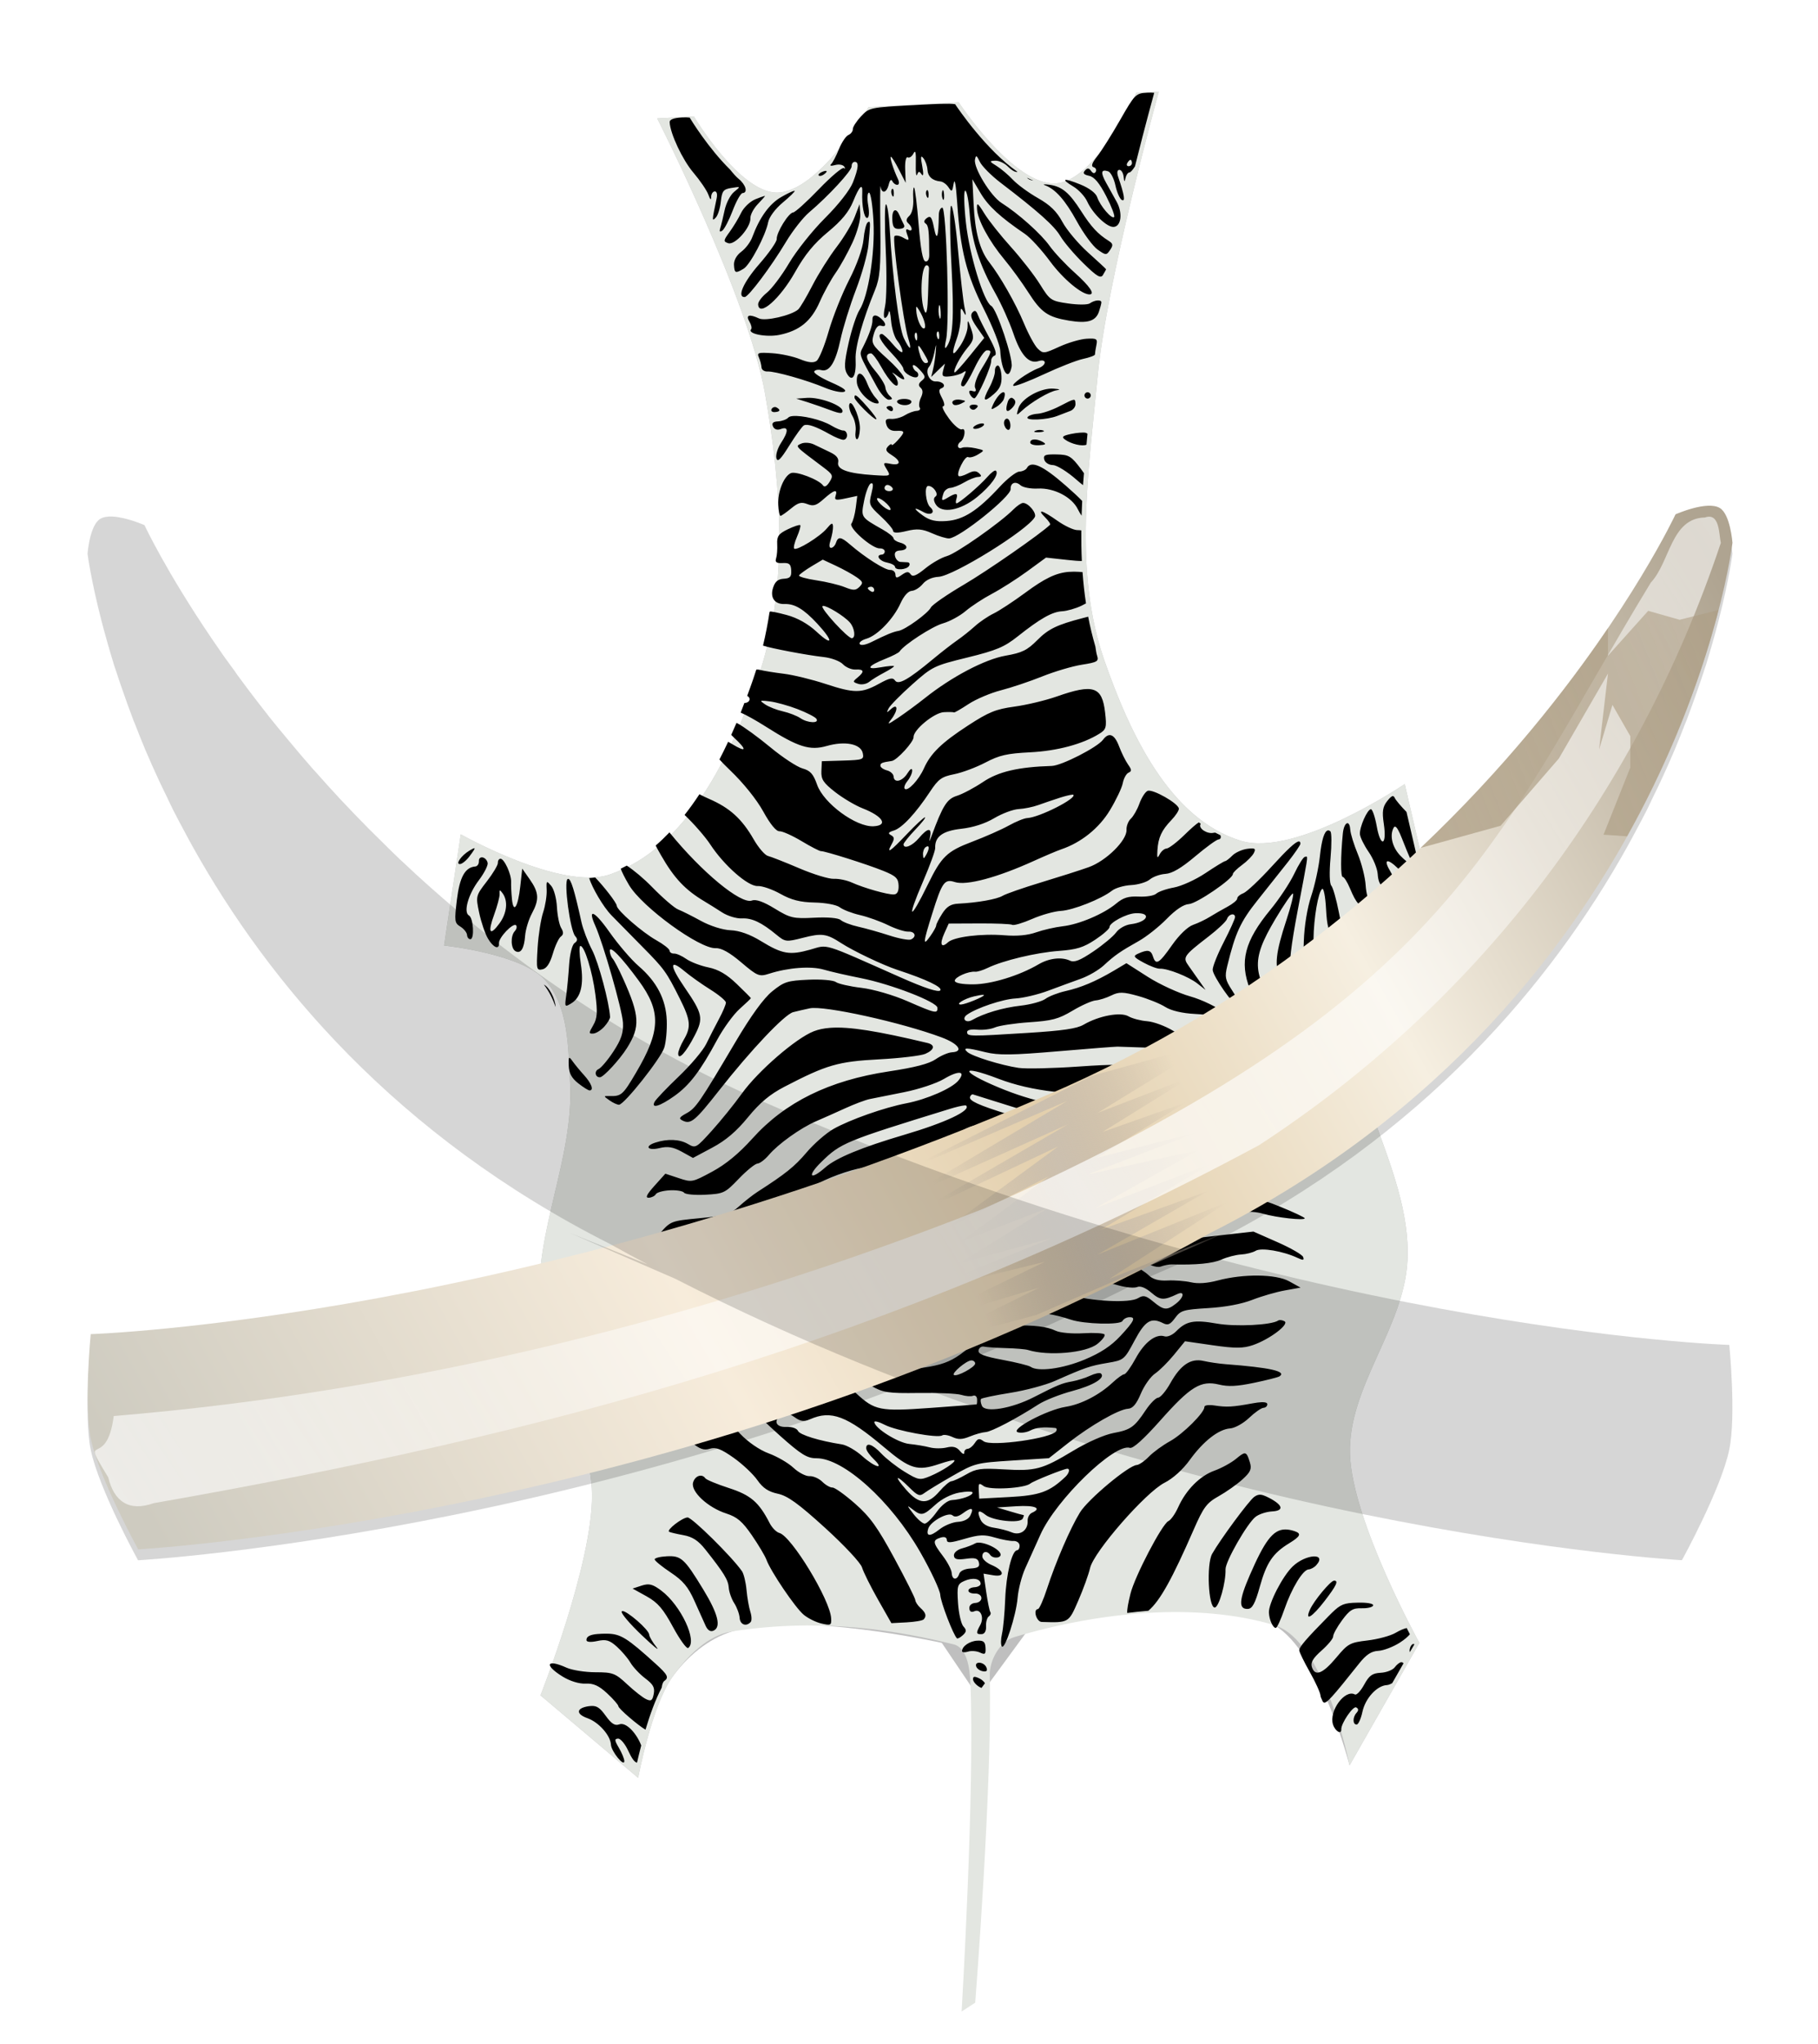 <?xml version="1.0" encoding="UTF-8" standalone="no"?>
<!-- Created with Inkscape (http://www.inkscape.org/) -->
<svg
    xmlns:inkscape="http://www.inkscape.org/namespaces/inkscape"
    xmlns:rdf="http://www.w3.org/1999/02/22-rdf-syntax-ns#"
    xmlns="http://www.w3.org/2000/svg"
    xmlns:sodipodi="http://sodipodi.sourceforge.net/DTD/sodipodi-0.dtd"
    xmlns:cc="http://creativecommons.org/ns#"
    xmlns:xlink="http://www.w3.org/1999/xlink"
    xmlns:dc="http://purl.org/dc/elements/1.1/"
    xmlns:svg="http://www.w3.org/2000/svg"
    xmlns:ns1="http://sozi.baierouge.fr"
    id="svg26454"
    sodipodi:docname="africanhut.svg"
    viewBox="0 0 236.41 265.66"
    version="1.1"
    inkscape:version="0.48.2 r9819"
  >
  <defs
      id="defs26456"
    >
    <filter
        id="filter10925"
        color-interpolation-filters="sRGB"
        inkscape:collect="always"
      >
      <feGaussianBlur
          id="feGaussianBlur10927"
          stdDeviation="6.351"
          inkscape:collect="always"
      />
    </filter
    >
    <filter
        id="filter6994"
        color-interpolation-filters="sRGB"
        inkscape:collect="always"
      >
      <feGaussianBlur
          id="feGaussianBlur6996"
          stdDeviation="3.526"
          inkscape:collect="always"
      />
    </filter
    >
    <linearGradient
        id="linearGradient9875"
        y2="-326.19"
        xlink:href="#linearGradient6957"
        gradientUnits="userSpaceOnUse"
        y1="-169.72"
        x2="527.17"
        x1="247.33"
        inkscape:collect="always"
    />
    <linearGradient
        id="linearGradient6957"
      >
      <stop
          id="stop6959"
          style="stop-color:#cecbc0"
          offset="0"
      />
      <stop
          id="stop6979"
          style="stop-color:#f7ecdb"
          offset=".315"
      />
      <stop
          id="stop6965"
          style="stop-color:#e3cfac"
          offset="0.532"
      />
      <stop
          id="stop6981"
          style="stop-color:#f6efe1"
          offset=".727"
      />
      <stop
          id="stop6961"
          style="stop-color:#afa491"
          offset="1"
      />
    </linearGradient
    >
    <linearGradient
        id="linearGradient9877"
        y2="-223.93"
        xlink:href="#linearGradient6969"
        gradientUnits="userSpaceOnUse"
        y1="-207.5"
        gradientTransform="translate(-1.565 -.391)"
        x2="439.95"
        x1="396.28"
        inkscape:collect="always"
    />
    <linearGradient
        id="linearGradient6969"
      >
      <stop
          id="stop6971"
          style="stop-color:#bcaf9f;stop-opacity:0"
          offset="0"
      />
      <stop
          id="stop6977"
          style="stop-color:#ccc0af"
          offset=".47"
      />
      <stop
          id="stop6973"
          style="stop-color:#bcaf9f;stop-opacity:0"
          offset="1"
      />
    </linearGradient
    >
    <linearGradient
        id="linearGradient9879"
        y2="-267.32"
        xlink:href="#linearGradient6173"
        spreadMethod="reflect"
        gradientUnits="userSpaceOnUse"
        y1="-212"
        x2="503.06"
        x1="419.51"
        inkscape:collect="always"
    />
    <linearGradient
        id="linearGradient6173"
      >
      <stop
          id="stop6175"
          style="stop-color:white;stop-opacity:.715"
          offset="0"
      />
      <stop
          id="stop6177"
          style="stop-color:white;stop-opacity:.431"
          offset="1"
      />
    </linearGradient
    >
    <filter
        id="filter6953"
        color-interpolation-filters="sRGB"
        inkscape:collect="always"
      >
      <feGaussianBlur
          id="feGaussianBlur6955"
          stdDeviation="1.143"
          inkscape:collect="always"
      />
    </filter
    >
    <linearGradient
        id="linearGradient9881"
        y2="-311.1"
        xlink:href="#linearGradient41034"
        gradientUnits="userSpaceOnUse"
        y1="-219.56"
        x2="562.3"
        x1="326.32"
        inkscape:collect="always"
    />
    <linearGradient
        id="linearGradient41034"
        inkscape:collect="always"
      >
      <stop
          id="stop41036"
          style="stop-color:#99896d"
          offset="0"
      />
      <stop
          id="stop41038"
          style="stop-color:#af9f85;stop-opacity:.5"
          offset="1"
      />
    </linearGradient
    >
  </defs
  >
  <sodipodi:namedview
      id="base"
      bordercolor="#666666"
      inkscape:pageshadow="2"
      inkscape:window-y="27"
      fit-margin-left="5"
      pagecolor="#ffffff"
      fit-margin-top="5"
      inkscape:window-maximized="1"
      inkscape:zoom="0.35"
      inkscape:window-x="0"
      inkscape:window-height="965"
      showgrid="false"
      borderopacity="1.0"
      inkscape:current-layer="layer1"
      inkscape:cx="-64.80004"
      inkscape:cy="356.76718"
      fit-margin-right="5"
      fit-margin-bottom="5"
      inkscape:window-width="1280"
      inkscape:pageopacity="0.0"
      inkscape:document-units="px"
  />
  <g
      id="layer1"
      inkscape:label="Ebene 1"
      inkscape:groupmode="layer"
      transform="translate(-414.8 -623.47)"
    >
    <g
        id="g9854"
        transform="matrix(.946 0 0 .946 48.403 569.62)"
      >
      <g
          id="g10929"
          transform="matrix(.432 -.023 .023 .432 -367.71 77.988)"
        >
        <path
            id="path10915"
            d="m1877.5 316.52s30.899 19.721 46.624 15.242c24.99-7.117 40.34-35.589 50.211-59.625 11.446-27.873 10.792-60.196 7.173-90.11-3.763-31.104-29.588-89.213-29.588-89.213h11.656s13.178 24.977 25.105 25.554c13.244 0.64 30.485-25.554 30.485-25.554h28.692s16.162 27.667 29.588 27.347c12.783-0.304 26.898-27.347 26.898-27.347h7.173s-19.683 58.734-24.209 89.213c-4.414 29.724-11.068 61.251-2.69 90.11 6.69 23.046 17.786 51.449 40.348 59.625 17.253 6.252 52.9-15.242 52.9-15.242l5.38 30.485s-21.527 17.817-25.105 30.485c-8.243 29.185 15.629 59.94 12.553 90.11-2.172 21.301-21.068 39.115-21.519 60.522-0.448 21.266 18.829 60.97 18.829 60.97l-24.209 37.658s-7.399-36.54-21.519-45.727c-22.051-14.348-78.902-1.793-78.902-1.793l-16.139 19.726-10.759-17.932s-44.77-12.577-66.35-7.173c-7.72 1.933-14.744 7.244-19.726 13.449-7.053 8.786-12.553 31.382-12.553 31.382l-29.588-27.795s18.785-40.853 19.726-62.763c0.887-20.647-13.141-39.858-13.449-60.522-0.357-23.883 13.428-46.498 13.449-70.384 0.01-11.254 0.876-24.485-6.276-33.175-7.16-8.699-31.382-12.553-31.382-12.553z"
            sodipodi:nodetypes="caaaccaccaccaaaccaaaccacccaaccaaaacc"
            style="opacity:.5;filter:url(#filter10925);fill:black"
            inkscape:connector-curvature="0"
        />
        <path
            id="path10371"
            sodipodi:nodetypes="caaaccaccaccaaaccaaaccsssccsssaccaaaacc"
            style="fill:#e3e6e1"
            inkscape:connector-curvature="0"
            d="m1877.5 316.52s30.899 19.721 46.624 15.242c24.99-7.117 40.34-35.589 50.211-59.625 11.446-27.873 10.792-60.196 7.173-90.11-3.763-31.104-29.588-89.213-29.588-89.213h11.656s13.178 24.977 25.105 25.554c13.244 0.64 30.485-25.554 30.485-25.554h28.692s16.162 27.667 29.588 27.347c12.783-0.304 26.898-27.347 26.898-27.347h7.173s-19.683 58.734-24.209 89.213c-4.414 29.724-11.068 61.251-2.69 90.11 6.69 23.046 17.786 51.449 40.348 59.625 17.253 6.252 52.9-15.242 52.9-15.242l5.38 30.485s-21.527 17.817-25.105 30.485c-8.243 29.185 15.629 59.94 12.553 90.11-2.172 21.301-21.068 39.115-21.519 60.522-0.448 21.266 18.829 60.97 18.829 60.97l-24.209 37.658s-5.661-40.043-21.519-45.727c-23.906-8.57-55.153-7.297-82.734-0.588-4.681 1.139-8.268 6.946-8.401 11.762-0.94 34.056-10.132 103.48-10.132 103.48l-4.467 2.585s7.943-70.015 8.342-104.24c0.051-4.396-0.471-11.058-4.679-12.331-16.419-4.969-40.753-10.829-70.08-7.845-7.917 0.806-14.744 7.244-19.726 13.449-7.053 8.786-12.553 31.382-12.553 31.382l-29.588-27.795s18.785-40.853 19.726-62.763c0.887-20.647-13.141-39.858-13.449-60.522-0.357-23.883 13.428-46.498 13.449-70.384 0.01-11.254 0.876-24.485-6.276-33.175-7.16-8.699-31.382-12.553-31.382-12.553z"
        />
        <path
            id="path10910"
            style="fill:black"
            inkscape:connector-curvature="0"
            d="m1959.8 92.932c-2.644 0-4 0.441-4 1.312 0 3.655 3.451 12.145 6.656 16.344 1.986 2.602 3.979 5.872 4.406 7.281 0.487 1.605 0.79 1.909 0.844 0.812 0.047-0.963 0.609-1.75 1.219-1.75 0.661 0 0.858 0.909 0.5 2.25-1.915 7.175-1.917 7.297-0.594 6.062 0.707-0.66 1.538-2.909 1.875-5 0.535-3.317 0.986-3.853 3.594-4.125 2.982-0.311 2.998-0.314 0.781 1.281-1.222 0.879-2.716 3.411-3.312 5.625-0.596 2.214-1.35 4.744-1.688 5.625-0.421 1.096-0.244 1.361 0.594 0.844 0.673-0.416 2.31-3.182 3.625-6.156 1.315-2.974 2.857-5.406 3.438-5.406 1.768 0 1.197-2.577-1.031-4.594-0.642-0.581-1.583-1.734-2.531-3.062-6.598-7.219-11.597-16.518-11.938-17.156-0.61-0.118-1.418-0.188-2.438-0.188zm73.844 0c-14.092 0-14.256 0.028-17.031 2.688-1.543 1.478-2.812 3.243-2.812 3.906 0 0.663-0.674 1.464-1.5 1.781-0.826 0.317-2.288 2.264-3.25 4.344-0.962 2.079-2.2 4.165-2.75 4.625-0.569 0.476-0.029 0.624 1.25 0.344 1.237-0.271 2.542 0.02 2.906 0.656 0.364 0.636 0.314 0.834-0.125 0.438-0.439-0.396-4.176 2.416-8.281 6.25-4.105 3.834-7.962 6.965-8.594 6.969-1.437 0.009-5.656 6.092-5.656 8.156 0 0.842-2.7 4.304-6 7.688-5.297 5.431-7.686 10.156-5.125 10.156 1.212 0 8.906-9.206 13.969-16.719 2.306-3.422 5.831-7.472 7.844-9 6.499-4.934 14.312-12.545 14.312-13.938 0-0.745 0.45-1.344 1-1.344 1.459 0 1.188 1.974-0.875 6.5-1.068 2.342-4.98 6.829-9.438 10.812-4.187 3.741-9.656 9.912-12.188 13.719-2.531 3.807-5.945 7.848-7.562 9-1.617 1.151-2.938 2.744-2.938 3.531 0 4.164 7.036-1.366 12.312-9.688 3.356-5.292 6.484-8.711 11.062-12.094 4.511-3.333 6.995-6.049 8.5-9.25 2.22-4.724 3.366-5.767 3.062-2.781-0.418 4.112 0.132 8.25 1.094 8.25 0.625 0 0.853-1.593 0.563-4-0.265-2.2-0.051-4 0.469-4 0.523 0 0.938 4.061 0.938 9.094 0 10.104-2.89 23.73-5.938 27.969-1.017 1.414-2.818 6.038-4 10.25-1.716 6.114-1.921 8.091-1 9.812 1.549 2.894 2.917 0.766 2.938-4.562 0.015-3.788 2.872-12.218 7.312-21.562 1.77-3.725 2.247-7.082 2.75-19.5 0.334-8.25 0.687-14.212 0.781-13.25 0.241 2.472 1.812 2.173 2.625-0.5 0.414-1.363 0.875-1.757 1.187-1 0.284 0.688 0.968 1.25 1.531 1.25 0.579 0 0.715-0.76 0.312-1.75-1.324-3.258-2.349-7.25-1.875-7.25 0.259 0 1.305 1.913 2.344 4.25l1.906 4.25 0.062-4.312c0.04-2.413 0.474-4.044 1-3.719 0.516 0.319 1.378-0.212 1.906-1.156 0.683-1.221 0.849-0.269 0.562 3.25-0.221 2.72-0.125 4.312 0.219 3.562 0.527-1.151 0.751-1.151 1.469 0 0.506 0.81 0.642-0.247 0.312-2.625-0.415-2.997-0.3-3.624 0.5-2.5 0.587 0.825 1.084 2.482 1.094 3.688 0.015 2.224 1.358 3.579 3.938 3.969 0.784 0.118 1.895 1.034 2.469 2.031 0.926 1.61 1.098 1.476 1.688-1.188 0.407-1.841 0.708 0.556 0.781 6.188 0.195 15.098 1.738 22.981 6.656 34.156 2.457 5.583 4.49 11.621 4.5 13.406 0.029 6.769 2.139 10.174 3.344 5.375 0.661-2.632-3.762-18.621-5.438-19.656-2.315-1.431-6.046-16.509-6.625-26.719-0.328-5.789-0.192-10.255 0.312-10.25 0.491 0.005 0.951 3.349 1.031 7.406 0.17 8.592 2.217 16.35 6.75 25.531 1.781 3.608 4.058 9.488 5.063 13.062 1.998 7.113 4.426 10.093 7.531 9.281 2.689-0.703 2.572 1.394-0.125 2.25-3.405 1.081-9.303 4.816-8.188 5.188 0.561 0.187 5.002-1.236 9.844-3.188 4.842-1.952 10.513-3.85 12.625-4.188 2.112-0.338 3.865-0.877 3.875-1.219 0.01-0.342 0.262-1.637 0.594-2.875 0.543-2.027 0.256-2.25-2.969-2.25-1.969 0-5.917 0.934-8.781 2.062-5.012 1.976-5.286 1.985-6.906 0.25-0.926-0.991-2.697-4.737-3.969-8.312-2.306-6.48-6.72-15.255-10.031-20-2.716-3.891-3.951-9.784-3.906-18.5l0.031-8 2.375 4.562c2.199 4.22 5.893 7.977 13.406 13.688 1.63 1.239 5.006 5.34 7.5 9.125 3.817 5.794 9.555 11.125 12 11.125 1.739 0 0.147-2.603-4.406-7.156-2.776-2.776-6.152-6.77-7.5-8.906-2.486-3.938-9.379-10.793-14.531-14.438-3.306-2.338-8.309-11.557-7.688-14.188 0.359-1.52 0.602-1.388 1.5 0.781 0.59 1.426 3.401 4.576 6.25 7 11.365 9.668 16.302 14.558 18.031 17.906 0.996 1.929 4.066 5.975 6.844 9 4.162 4.532 5.254 5.236 6.094 4h-0.031c0.561-0.825 1.052-1.586 1.062-1.688 0.01-0.102-2.45-2.637-5.438-5.625-2.988-2.988-6.413-7.546-7.625-10.125-1.604-3.413-3.597-5.572-7.344-7.969-2.831-1.811-6.269-4.611-7.625-6.219-1.356-1.607-3.578-3.706-4.938-4.656-2.312-1.616-2.34-1.719-0.406-1.719 1.137 0 2.88 0.9 3.875 2 1.321 1.459 2.434 2.113 3.031 1.906-9.462-7.298-17.712-20.914-18.656-22.5-2.102-0.382-5.672-0.406-13.031-0.406zm74.281 0c-3.756 0-4.035 0.251-9.188 8.25-2.923 4.537-6.466 9.54-7.875 11.125-1.758 1.978-2.175 3.032-1.312 3.344 0.691 0.25 0.972 0.907 0.625 1.469-0.399 0.645-0.942 0.539-1.469-0.312-0.613-0.992-1.118-1.07-1.937-0.25s-0.49 1.29 1.219 1.75c1.635 0.44 3.148 2.45 5.094 6.781 1.521 3.384 2.477 6.398 2.156 6.719-0.776 0.776-4.288-3.808-5.031-6.562-0.356-1.32-2.361-3.028-5.094-4.312-2.661-1.251-4.271-1.813-4.688-1.719-0.416 0.094 0.344 0.864 2.406 2.25 1.609 1.081 3.477 3.316 4.125 4.969 1.553 3.957 5.797 8.5 7.938 8.5 2.433 0 3.184-4.254 1.406-7.906-0.825-1.694-2.189-4.494-3.031-6.219-1.643-3.365-1.393-4.452 0.844-3.594 0.771 0.296 1.708 2.347 2.062 4.562 0.354 2.216 1.147 4.358 1.781 4.75 1.139 0.704 0.914-1.499-0.75-7.344-0.391-1.373-0.212-2.25 0.469-2.25 0.614 0 1.186 1.012 1.25 2.25 0.087 1.693 0.218 1.817 0.562 0.5 0.252-0.963 0.85-1.75 1.312-1.75 0.427 0 1.096-0.709 1.906-1.844 4.082-13.285 7.283-22.818 7.344-23-0.614-0.082-1.318-0.156-2.125-0.156zm-103.62 19.375c-0.252 0.026-0.591 0.112-1.031 0.281-0.849 0.326-1.325 0.8-1.063 1.062 0.262 0.262 0.945 0.175 1.531-0.188 1.196-0.74 1.318-1.233 0.562-1.156zm97.062 1.625c0.243 0 0.438 0.45 0.438 1s-0.48 1-1.062 1c-0.583 0-0.777-0.45-0.438-1s0.82-1 1.062-1zm-33.094 3.938c0.317 0.513 1.134 0.9 1.937 1-0.643-0.302-1.296-0.617-1.937-1zm-74.125 0.219c-0.517 0.05-2.278 0.775-4.25 1.781-3.874 1.976-7.164 6.067-9.844 12.25-0.643 1.483-2.287 3.458-3.688 4.375-1.55 1.015-2.562 2.611-2.562 4.062 0 2.665 0.336 2.801 3 1.375 2.134-1.142 7.526-10.15 8.562-14.312 0.409-1.643 2.475-4.137 4.969-6 2.346-1.754 4.13-3.324 3.969-3.5-0.02-0.022-0.082-0.038-0.156-0.031zm38.031 0.969c-0.218 0.161-0.375 1.647-0.375 3.594 0 2.424-0.607 4.545-1.531 5.312-1.07 0.888-1.223 1.589-0.5 2.312 1.386 1.386 1.34 2.96-0.063 2.094-0.75-0.463-0.908 0.018-0.437 1.5 0.634 1.997 0.52 2.07-1.344 0.906-1.123-0.701-2.34-0.972-2.719-0.594-0.787 0.787 1.38 27.592 2.625 32.5 1.06 4.178 0.376 4.16-1.375-0.031-1.343-3.214-2.573-19.651-2.625-34.969-0.014-4.263-0.369-7.752-0.781-7.75s-0.791 6.414-0.844 14.25c-0.053 7.836-0.566 15.938-1.156 18-0.59 2.062-0.715 3.75-0.25 3.75 0.465 0 1.061-0.787 1.312-1.75 0.252-0.963 0.513 0.275 0.594 2.75 0.081 2.475 0.818 5.37 1.625 6.438 0.808 1.068 1.469 2.598 1.469 3.406 0 0.808-1.238-0.163-2.75-2.156s-3.087-3.636-3.5-3.656c-1.647-0.08-0.574 2.366 2.75 6.25 1.925 2.249 3.5 4.563 3.5 5.156 0 1.518 3.78 3.74 4.469 2.625 0.309-0.501 0.121-1.217-0.438-1.562-0.559-0.345-1.018-1.157-1-1.812 0.018-0.655 0.969-0.07 2.094 1.281 1.812 2.178 1.868 2.562 0.5 3.562-1.085 0.793-1.244 1.444-0.5 2.188 0.744 0.744 0.738 1.691-0.062 3.188-0.627 1.17-0.864 2.586-0.531 3.125 0.333 0.539-0.138 0.969-1.031 0.969s-2.611 0.528-3.812 1.188c-1.201 0.66-3.149 1.081-4.344 0.938-1.75-0.21-2.091 0.152-1.656 1.812 0.354 1.355 1.371 2.062 2.938 2.062 2.902 0 2.948 0.427 0.375 3-1.1 1.1-2 1.698-2 1.312s-0.554-0.165-1.219 0.5c-0.946 0.946-0.728 1.54 1 2.75 3.008 2.107 2.818 3.614-0.375 2.812-2.461-0.618-2.561-0.533-1.406 1.625 1.221 2.282 1.23 2.293-4.188 1.656-8.184-0.962-11.671-2.418-11.094-4.625 0.333-1.275-0.409-2.303-2.375-3.375-1.563-0.852-3.829-2.101-5.031-2.75-1.202-0.649-3.002-0.856-4-0.469-1.976 0.768-2.221 0.497 6.531 7.812 3.03 2.533 3.162 2.886 1.812 4.812-0.928 1.325-1.698 1.691-2.125 1-1.168-1.89-8.337-5.076-10-4.438-2.301 0.883-4.531 5.697-4.531 9.812 0 1.952 0.234 3.562 0.531 3.562 0.297 0 1.885-0.993 3.5-2.188 2.376-1.756 3.354-1.944 5.219-1.094 1.894 0.863 2.844 0.607 5.281-1.344 3.459-2.768 4.664-2.999 3.813-0.781-0.51 1.33-0.026 1.47 3.125 0.969l3.75-0.594-0.688 3.781c-0.387 2.069-1.116 4.259-1.625 4.875-1.075 1.302 6.182 8.375 8.594 8.375 0.823 0 1.5 0.45 1.5 1s-0.45 1-1 1c-2.056 0-0.905 1.99 1.5 2.594 1.375 0.345 2.5 1.01 2.5 1.5 0 1.221 3.734 1.146 4.5-0.094 0.34-0.55 0.145-1.056-0.438-1.125-0.583-0.069-1.601-0.181-2.281-0.25-0.68-0.069-1.408-0.912-1.594-1.875-0.234-1.212 0.314-1.75 1.75-1.75 2.646 0 2.684-1.668 0.062-2.5-1.1-0.349-2-1.032-2-1.5 0-0.468-1.462-1.762-3.25-2.906-6.864-4.396-6.775-4.228-5.406-9.594 0.682-2.675 1.756-5.044 2.375-5.25 0.832-0.277 0.844 0.572 0.031 3.219-1.047 3.411-0.935 3.762 2.562 7.344 2.022 2.071 3.688 4.253 3.688 4.844 0 0.722 1.39 0.822 4.25 0.281 3.364-0.636 5.039-0.409 8.031 1.125 2.079 1.066 4.494 1.938 5.375 1.938 3.31 0 20.344-12.219 20.344-14.594 0-2.005 1.687-2.563 3.188-1.062 0.746 0.745 3.209 1.344 5.469 1.344 5.114 0 10.688 3.283 12.344 7.281 0.284 0.685 0.669 1.406 1.062 2.062 0.13-1.55 0.278-3.105 0.438-4.656-1.139-1.342-2.727-2.971-4.938-5.125-6.988-6.809-10.571-8.664-12.062-6.25-0.34 0.55-1.452 1-2.469 1-1.017 0-3.933 2.037-6.5 4.531-7.374 7.167-11.979 9.784-17.344 9.906-3.499 0.08-5.393-0.458-7.5-2.156-3.038-2.448-2.886-3.041 0.281-1.062 2.257 1.41 3.961 0.305 2.219-1.438-1.367-1.367-1.618-6.781-0.312-6.781 1.59 0 3.335 2.76 2.188 3.469-0.706 0.436-0.754 1.266-0.094 2.5 1.694 3.166 7.768 2.413 13.312-1.656 4.628-3.397 7.415-6.929 6.344-8-0.289-0.289-1.544 0.535-2.812 1.844-2.508 2.59-9.356 7.844-10.219 7.844-0.295 0-0.254-0.675 0.062-1.5 0.677-1.763-0.06-1.891-2.719-0.469-2.095 1.121-2.236 0.968-1.312-1.438 0.334-0.87 1.346-1.591 2.25-1.594 0.904-0.003 2.925-0.678 4.5-1.5s3.565-1.5 4.438-1.5c1.213 0 1.303-0.29 0.406-1.188-0.872-0.872-1.789-0.885-3.594-0.062-1.335 0.608-2.635 0.896-2.906 0.625-0.829-0.829 2.381-6.439 3.344-5.844 0.495 0.306 1.907 0.015 3.156-0.656 2.268-1.219 2.278-1.211-0.719-2.031-1.65-0.452-3.562-0.63-4.25-0.375-1.413 0.524-1.727-1.071-0.375-1.906 1.453-0.898 2.079-4.471 0.688-3.938-0.673 0.258-2.434-1.369-3.906-3.594-1.472-2.225-2.233-4.031-1.687-4.031 0.601 0 0.518-1.039-0.219-2.656-0.962-2.113-0.953-2.765 0.031-3.094 1.751-0.584 0.477-2.25-1.719-2.25-2.071 0-3.344-3.312-1.844-4.812 0.545-0.545 1.399-2.505 1.875-4.344 0.793-3.067 0.816-3.096 0.469-0.344-0.208 1.65-0.712 4.125-1.125 5.5l-0.75 2.5 2.281-2 2.312-2-0.687 2.125c-0.574 1.846-0.28 2.132 2.125 2 1.529-0.084 3.382-0.531 4.125-1 1.088-0.687 1.136-0.469 0.25 1.188-1.303 2.434-1.375 3.188-0.313 3.188 0.432 0 2.119-2.477 3.75-5.5 1.631-3.023 3.531-5.498 4.219-5.5 1.806-0.005 1.592 0.632-1.844 5.625-1.769 2.571-2.811 5.139-2.469 6.031 0.414 1.08 0.138 1.389-0.875 1-0.979-0.376-1.279-0.066-0.906 0.906 0.306 0.797 0.933 1.438 1.375 1.438 0.933 0 5.969-9.814 5.969-11.625 0-0.671 0.542-1.379 1.188-1.594 0.797-0.266 0.333-2.148-1.438-5.844-1.434-2.993-2.889-6.289-3.219-7.344-0.434-1.388-0.895-1.636-1.687-0.844-0.792 0.792-0.477 2.095 1.125 4.688l2.219 3.562-4.844 5.375c-2.66 2.95-4.974 5.251-5.156 5.094-0.594-0.513 2.003-4.913 4.5-7.594 2.128-2.285 2.317-3.052 1.469-6-0.858-2.983-0.983-3.068-1.062-0.812-0.05 1.406-1.219 4.074-2.594 5.938-2.83 3.836-3.21 2.946-1-2.344 0.825-1.974 1.524-5.07 1.562-6.875 0.06-2.819 0.226-2.999 1.031-1.281 0.705 1.505 0.77 1.134 0.344-1.5-0.311-1.925-0.791-10.142-1.094-18.25-0.307-8.226-0.94-14.495-1.438-14.188-0.49 0.303-0.906 8.783-0.906 18.844 0 17.088-0.765 23.43-3.125 26.031-0.465 0.513-0.389-0.612 0.156-2.5 1.458-5.054 2.365-41.938 1.031-41.938-0.585 0-1.138 1.012-1.219 2.25-0.467 7.1-1.105 8.574-1.75 4.031-0.49-3.453-0.867-4.045-2.094-3.25-0.946 0.613-1.134 1.246-0.5 1.719 0.904 0.675 1.017 2.332 0.625 10.094-0.068 1.348-0.644 2.14-1.344 1.906-0.829-0.276-1.289-3.974-1.5-11.75-0.17-6.251-0.549-11.58-0.812-11.844-0.033-0.033-0.063-0.054-0.094-0.031zm-6.844 0.062c-0.038 0.014-0.083 0.052-0.125 0.094-0.332 0.332-0.383 1.184-0.094 1.906 0.319 0.798 0.577 0.571 0.625-0.594 0.038-0.922-0.139-1.501-0.406-1.406zm-40.781 0.125c-0.47 0.095-1.585 0.425-2.875 0.875-1.738 0.606-3.849 2.436-4.75 4.094-0.892 1.641-2.683 4.264-3.969 5.844-2.136 2.624-2.187 2.92-0.594 3.531 2.086 0.8 7.438-4.636 7.438-7.562 0-1.034 1.135-2.955 2.5-4.25s2.49-2.422 2.5-2.531c0-0.027-0.093-0.032-0.25 0zm51.781 0.875c-0.038 0.014-0.083 0.052-0.125 0.094-0.332 0.332-0.383 1.184-0.094 1.906 0.319 0.798 0.577 0.571 0.625-0.594 0.038-0.922-0.139-1.501-0.406-1.406zm37.281 0.156c-0.272 0.009-0.225 0.107 0.188 0.281 3.252 1.373 6.205 5.084 9.531 12 1.913 3.978 4.676 8.173 6.125 9.312 2.491 1.959 2.693 1.97 3.938 0.312 1.113-1.482 1.065-1.951-0.375-2.969-3.242-2.291-5.237-4.674-8.094-9.719-3.498-6.176-5.706-8.237-9.625-9-0.825-0.161-1.416-0.228-1.688-0.219zm-32.281 0.125c-0.06 0.022-0.118 0.109-0.187 0.281-0.277 0.688-0.277 1.812 0 2.5 0.277 0.688 0.5 0.125 0.5-1.25 0-1.031-0.132-1.599-0.313-1.531zm-26.656 3.031-1.781 4c-0.981 2.2-3.797 6.346-6.25 9.219-2.454 2.873-6.19 8.143-8.281 11.719-2.091 3.576-4.314 6.922-4.938 7.406-2.318 1.803-10.62 3.244-12.594 2.188-3.047-1.631-4.243-1.304-3.094 0.844 0.55 1.028 0.733 2.142 0.406 2.469-1.343 1.343 4.716 2.874 8.875 2.25 6.486-0.973 10.352-3.819 13.375-9.812 1.466-2.907 3.957-6.907 5.531-8.906 1.574-1.999 4.221-6.231 5.875-9.375 1.654-3.144 2.977-7.112 2.938-8.844l-0.062-3.156zm37.469 2.062c-0.222-0.035-0.272 0.473-0.281 1.438-0.032 3.432 3.312 10.456 7.812 16.469 2.066 2.76 5.224 7.628 7.031 10.812 3.786 6.672 5.739 8.186 12.469 9.688 5.758 1.285 8.434 0.64 9.625-2.312 0.479-1.189 0.902-2.494 0.938-2.906 0.083-0.983-2.087-0.923-3.688 0.094-0.694 0.441-3.815 0.274-6.906-0.344-5.404-1.079-5.706-1.328-8.594-6.562-1.652-2.994-5.537-8.562-8.625-12.375s-6.6-8.762-7.812-11c-1.094-2.018-1.683-2.955-1.969-3zm-26.344 0.469c-0.563 0.064-1 1.12-1 2.969 0 2.373 0.446 3 2.094 3 1.311 0 1.867-0.464 1.5-1.25-0.321-0.688-0.879-2.038-1.219-3-0.428-1.213-0.937-1.769-1.375-1.719zm-8.438 3.188c-0.113 0.003-0.255 0.106-0.438 0.219-0.486 0.301-1.212 2.693-1.594 5.312-0.418 2.874-2.495 7.867-5.25 12.594-2.511 4.308-5.826 11.508-7.375 16-1.549 4.492-3.495 8.597-4.312 9.125-1.022 0.661-2.654 0.41-5.219-0.812-2.052-0.978-5.973-2.05-8.719-2.375-4.46-0.528-4.909-0.43-4.312 1.125 0.367 0.958 0.656 2.408 0.656 3.188 0 0.78 0.83 1.406 1.844 1.406 2.32 0 12.308 3.399 17.875 6.094 2.325 1.125 5.024 1.875 6 1.656 1.208-0.271-0.026-1.3-3.906-3.25-3.133-1.574-5.448-3.247-5.156-3.719 0.292-0.472 1.289-0.618 2.25-0.312 2.581 0.819 4.665-2.127 6.656-9.469 0.97-3.575 3.535-10.531 5.719-15.438 2.184-4.907 4.309-11.206 4.719-14 0.877-5.977 1.053-7.359 0.562-7.344zm17.562 14.781c0.481 0 0.784 0.562 0.688 1.25s-0.435 4.4-0.75 8.25c-0.371 4.525-0.828 6.34-1.312 5.156-1.47-3.591-0.432-14.656 1.375-14.656zm3.375 12.844c0.164-0.094 0.281 0.713 0.281 2.156 0 1.925-0.217 2.712-0.469 1.75s-0.252-2.538 0-3.5c0.063-0.241 0.133-0.375 0.188-0.406zm-7.312 0.156c0.12 0 0.342 0.333 0.719 1 1.546 2.732 2.247 6 1.281 6-0.978 0-2.155-3.341-2.125-6 0.01-0.667 0-1 0.125-1zm-13.375 2.062c-0.498 0.042-0.812 0.501-0.812 1.375 0 1.538-1.275 4.643-3.438 8.406-1.433 2.493-1.607 1.805 3.75 12.906 1.128 2.337 2.725 4.25 3.562 4.25 1.184 0 1.277-0.254 0.344-1.188-0.66-0.66-1.235-1.897-1.25-2.75s-1.349-3.329-2.969-5.469c-2.729-3.606-3.098-5.594-1.031-5.594 0.468 0 1.823 1.976 3 4.406 2.399 4.955 5.031 7.789 5.031 5.406 0-0.782-0.562-2.061-1.25-2.844-0.688-0.783-0.237-0.564 1 0.469 4.301 3.591 2.304-0.477-2.688-5.469-4.68-4.68-4.885-5.133-3.875-8.031 0.684-1.964 1.553-2.871 2.438-2.531 1.699 0.652 1.808-0.599 0.188-2.219-0.807-0.807-1.502-1.167-2-1.125zm12.719 6.125c0.267-0.095 0.444 0.484 0.406 1.406-0.048 1.165-0.306 1.391-0.625 0.594-0.289-0.722-0.239-1.574 0.094-1.906 0.042-0.042 0.087-0.08 0.125-0.094zm7 0c0.267-0.095 0.444 0.484 0.406 1.406-0.048 1.165-0.306 1.391-0.625 0.594-0.289-0.722-0.239-1.574 0.094-1.906 0.042-0.042 0.087-0.08 0.125-0.094zm-6.344 4.25c0.204-0.024 0.63 0.629 1.312 1.938 1.742 3.339 1.806 3.625 0.625 3.625-0.486 0-1.168-1.012-1.5-2.25-0.578-2.156-0.7-3.282-0.438-3.312zm24.812 7.562c-0.55 0-1 0.787-1 1.75s-0.935 3.276-2.062 5.125c-2.525 4.142-2.071 4.797 1.406 2.062 1.948-1.533 2.656-2.983 2.656-5.5 0-1.885-0.45-3.438-1-3.438zm-44.062 0.25c-0.543 0.089-0.938 0.941-0.938 2.594 0 2.909 3.724 7.156 6.281 7.156 0.561 0 0.339-0.787-0.5-1.75-0.838-0.963-1.95-3.072-2.469-4.688-0.733-2.284-1.677-3.427-2.375-3.312zm-17 6.781-3.438 0.062 3.5 1.312c1.925 0.729 5.188 2.065 7.25 2.969 2.814 1.234 3.738 1.323 3.719 0.375-0.037-1.798-6.979-4.771-11.031-4.719zm15.344 0.031c-0.208 0.003-0.281 0.266-0.281 0.719 0 0.968 5.657 7.219 6.531 7.219 0.352 0-0.789-1.8-2.531-4-2.182-2.755-3.262-3.943-3.719-3.938zm62.281 1.156c-4.098-0.078-9.697 2.82-10.75 5.719-0.824 2.269-0.757 2.349 0.906 0.938 3.092-2.624 9.311-5.865 11.594-6.031 1.313-0.096 0.916-0.326-0.969-0.562-0.258-0.032-0.508-0.057-0.781-0.062zm-15.344 0.344c-0.749 0.108-2.162 1.479-3.344 3.688-0.906 1.693-0.796 1.788 0.969 0.844 1.094-0.585 2.22-1.65 2.5-2.344 0.645-1.6 0.458-2.271-0.125-2.188zm-31.781 0.438c-1.451 0-2.288 0.433-1.938 1 0.34 0.55 1.495 1 2.562 1 1.068 0 1.938-0.45 1.938-1s-1.155-1-2.562-1zm-40.781 0.406c-0.429-0.051-0.897 0.143-1.156 0.562-0.345 0.559 0.08 1.031 0.938 1.031 1.756 0 2.012-0.612 0.625-1.469-0.128-0.079-0.263-0.108-0.406-0.125zm23.906 0.031c-0.142 0.029-0.248 0.151-0.344 0.438-0.24 0.721 0.127 2.375 0.812 3.656 0.686 1.281 1.021 3.492 0.75 4.906-0.27 1.415-0.126 2.562 0.313 2.562 0.439 0 0.921-1.462 1.094-3.25 0.289-3.003-1.63-8.513-2.625-8.312zm75.438 0.562c-0.55 0-1 0.45-1 1s0.45 1 1 1 1-0.45 1-1-0.45-1-1-1zm-41.656 0.125c-1.185 0.081-1.824 0.738-1.063 1.5 0.343 0.343 1.451 0.272 2.438-0.156 1.713-0.744 1.716-0.804-0.031-1.219-0.493-0.117-0.949-0.152-1.344-0.125zm17.375 0.344c-0.413 0.042-0.876 0.475-1.125 1.125-1.057 2.753-0.683 3.725 0.906 2.406 1.702-1.412 1.904-2.628 0.594-3.438-0.123-0.076-0.237-0.108-0.375-0.094zm-38.719 0.531c-0.55 0-1 0.195-1 0.438s0.45 0.723 1 1.062 1 0.145 1-0.438-0.45-1.062-1-1.062zm26.438 1c-0.858 0-1.283 0.441-0.938 1 0.345 0.559 1.05 0.785 1.562 0.469 1.387-0.857 1.131-1.469-0.625-1.469zm31.969 0.156c-0.631 0.055-1.915 0.626-4.531 1.812-2.398 1.088-5.582 1.988-7.062 2-1.48 0.012-2.944 0.442-3.25 0.938-0.69 1.117 6.044 1.185 9.438 0.094 1.375-0.442 3.288-1.066 4.25-1.375 0.963-0.309 1.75-1.252 1.75-2.094 0-0.96 0.037-1.43-0.594-1.375zm-89.344 0.406c-0.67 0.031-1.159 0.159-1.406 0.406-0.572 0.572-2.065 1.031-3.312 1.031-1.626 0-2.108 0.435-1.688 1.531 0.371 0.966 1.281 1.314 2.469 0.938 2.478-0.786 2.392 0.906-0.219 4.438-1.153 1.56-1.921 3.688-1.719 4.719 0.28 1.429 1.309 0.535 4.344-3.812 2.189-3.135 4.419-5.895 4.969-6.125 1.171-0.49 3.817 0.579 8 3.25 1.65 1.053 3.562 1.96 4.25 2s1.25-0.613 1.25-1.438-0.491-1.5-1.094-1.5-2.29-0.795-3.75-1.781c-3.051-2.062-9.189-3.79-12.094-3.656zm67.938 4.438c-0.55 0-1 0.645-1 1.438s0.45 1.723 1 2.062c0.55 0.34 1-0.305 1-1.438s-0.45-2.062-1-2.062zm-8.25 1.094c-0.396 0.027-0.88 0.135-1.344 0.312-0.927 0.356-1.462 0.85-1.187 1.125 0.275 0.275 1.26 0.231 2.187-0.125s1.463-0.881 1.188-1.156c-0.138-0.138-0.448-0.183-0.844-0.156zm18.25 3.031c-0.453 0-0.906 0.08-1.25 0.219-0.688 0.277-0.125 0.5 1.25 0.5s1.938-0.223 1.25-0.5c-0.344-0.139-0.797-0.219-1.25-0.219zm12.875 1.562c-0.845 0.026-1.843 0.099-2.781 0.25-2.741 0.441-3.135 0.782-2 1.688 1.914 1.528 5.371 2.515 6.719 1.969 0.171-1.148 0.325-2.292 0.5-3.438-0.164-0.145-0.337-0.271-0.562-0.344-0.344-0.112-1.03-0.151-1.875-0.125zm-14.594 1.375c-0.755 0-1.281 0.305-1.281 0.938 0 0.55 1.238 0.977 2.75 0.969 2.143-0.012 2.419-0.213 1.25-0.969-0.978-0.632-1.963-0.938-2.719-0.938zm4.688 5.031c-1.706 0.019-2.025 0.404-1.813 1.5 0.189 0.972 1.363 1.811 2.656 1.906 1.265 0.093 4.527 2.381 7.25 5.062 0.74 0.728 1.393 1.317 1.969 1.812 0.151-1.259 0.336-2.523 0.5-3.781-0.259-0.408-0.479-0.766-0.781-1.219-2.956-4.423-3.651-4.904-7.594-5.188-0.915-0.066-1.619-0.1-2.187-0.094zm-52.031 6.906c0.517 0 1.223 0.45 1.562 1s-0.08 1-0.938 1c-0.857 0-1.562-0.45-1.562-1s0.42-1 0.938-1zm-3.25 4c0.55 0 1.817 0.9 2.812 2s1.363 2 0.812 2-1.817-0.9-2.812-2-1.363-2-0.812-2zm45.969 4c-0.567 0-1.958 0.843-3.094 1.875-4.356 3.96-18.884 13.038-21.906 13.688-1.742 0.374-4.925 1.98-7.094 3.562-2.923 2.133-4.143 2.549-4.719 1.625-0.62-0.995-1.192-1.004-2.813 0-1.699 1.053-2.031 1.013-2.031-0.25 0-0.83-0.71-1.5-1.594-1.5-1.604 0-7.771-4.384-12.281-8.719-2.792-2.684-3.682-2.83-4.469-0.781-0.317 0.825-1.04 1.5-1.594 1.5-0.667 0-0.678-0.862-0.031-2.562 0.536-1.411 0.969-3.295 0.969-4.188 0-1.313-0.382-1.207-2.031 0.562-2.289 2.457-9.875 6.593-10.656 5.812-0.279-0.279 0.209-1.945 1.094-3.719 0.885-1.774 1.437-3.407 1.219-3.625-0.218-0.218-2.016 0.265-4 1.094-2.995 1.252-3.625 2.035-3.625 4.5 0 1.633-0.26 3.661-0.594 4.531-0.458 1.193 0.034 1.594 2 1.594 2.114 0 2.594 0.473 2.594 2.5 0 2.006-0.505 2.5-2.531 2.5-1.804 0-2.788 0.752-3.5 2.625-0.149 0.392-0.275 0.764-0.344 1.125-0.485 2.526 0.948 4.235 3.75 4.281 3.172 0.053 6.008 1.974 10.031 6.812 4.876 5.864 4.583 7.64-0.406 2.5-2.572-2.65-5.846-4.709-9.125-5.781-2.808-0.918-5.208-1.544-5.344-1.375-0.033 0.042-0.087 0.159-0.125 0.219-0.728 3.519-1.603 7.009-2.625 10.438 2.513 1.004 13.677 3.768 19.063 4.656 2.392 0.394 5.076 1.551 5.969 2.594 0.892 1.042 2.654 1.906 3.906 1.906 2.728 0 2.901 0.818 0.531 2.562-1.655 1.219-1.659 1.34 0.125 2.031 1.056 0.409 2.596 0.191 3.5-0.469 0.888-0.649 3.087-1.835 4.875-2.656 1.788-0.821 3.25-1.66 3.25-1.875 0-0.215-1.913-0.167-4.25 0.125-5.004 0.625-4.148-0.673 1.75-2.656 2.2-0.74 4.225-1.66 4.5-2.031 1.549-2.091 10.815-7.423 14.219-8.188 2.188-0.492 5.535-2.08 7.437-3.531 1.902-1.451 5.803-3.716 8.656-5.031s8.011-4.223 11.469-6.469l6.281-4.094 6.688 1.094c2.034 0.337 3.522 0.533 4.625 0.594 0.021-3.225 0.143-6.475 0.344-9.719-0.419-0.078-0.861-0.139-1.25-0.156-1.168-0.051-3.948-1.539-6.188-3.312-4.576-3.624-6.527-4.253-3.781-1.219 0.999 1.103 1.632 2.179 1.406 2.375-3.143 2.728-20.722 13.592-28.406 17.562-5.494 2.839-10.358 5.844-10.812 6.656-1.001 1.789-8.514 6.633-10.656 6.875-1.69 0.191-3.88 0.951-8.75 3.062-1.898 0.823-3.439 1.022-3.781 0.469-0.318-0.515 0.684-1.233 2.219-1.594 3.568-0.839 8.925-5.842 11.406-10.656 1.163-2.257 2.652-3.75 3.75-3.75 1.004 0 2.63-0.9 3.625-2 1.114-1.231 3.093-2 5.125-2 4.776 0 29.101-13.342 31.562-17.312 0.757-1.221-1.85-4.688-3.531-4.688zm-64.469 14.594 4.156 2.219c2.291 1.228 5.145 3.022 6.344 3.969 1.909 1.507 1.986 1.89 0.688 3.062-1.241 1.121-2.011 1.091-4.688-0.156-1.758-0.819-5.768-2.011-8.938-2.656-3.17-0.645-5.58-1.472-5.344-1.844 0.237-0.372 2.076-1.582 4.094-2.656l3.688-1.938zm78 8.031c-4.242 0.093-7.94 1.697-14.281 5.875-3.937 2.594-8.616 5.314-10.406 6.062-1.791 0.748-4.546 2.406-6.125 3.688s-4.225 3.176-5.875 4.188c-1.65 1.012-5.25 3.514-8 5.562-8.191 6.101-11.445 7.711-12.406 6.156-0.662-1.072-1.671-0.934-5.156 0.75-5.708 2.758-7.986 2.644-17.031-0.875-4.184-1.627-10.034-3.382-13-3.906-2.966-0.524-6.341-1.261-7.5-1.625-0.435-0.137-0.819-0.186-1.156-0.156-0.375 0.996-0.752 1.984-1.156 2.969-0.704 1.714-1.426 3.469-2.188 5.219 0.641 0.336 0.897 0.99 0.563 1.531-0.295 0.477-0.944 0.72-1.563 0.656-0.444 0.994-0.88 2.001-1.344 3 1.542 0.719 4.773 2.752 7.75 4.875 9.866 7.035 13.521 8.41 19 7.156 5.909-1.352 10.856-0.088 11.312 2.906 0.309 2.024-0.053 2.144-6.406 2l-6.719-0.156-0.312 3.125c-0.254 2.615 0.399 3.74 4 6.875 2.367 2.061 6.173 4.599 8.438 5.625 6.32 2.863 7.964 5.875 3.188 5.875-5.574 0-15.454-8.101-17.219-14.125-1.018-3.476-1.908-4.593-4.344-5.406-1.684-0.562-6.105-3.798-9.812-7.219-3.708-3.421-8.264-7.121-10.125-8.219-0.101-0.06-0.154-0.069-0.25-0.125-0.604 1.245-1.239 2.478-1.875 3.719 0.21 0.242 0.447 0.502 0.688 0.75 4.208 4.342 3.959 5.25-0.594 2.156-0.431-0.293-0.821-0.543-1.187-0.781-0.979 1.846-2.008 3.66-3.063 5.469 0.868 1.051 1.927 2.253 3.188 3.594 4.014 4.267 7.959 9.749 9.844 13.656 2.001 4.148 3.758 6.531 4.812 6.531 0.912 0 3.985 1.575 6.844 3.5 2.858 1.925 5.546 3.5 5.969 3.5 1.227 0 14.38 4.935 19.469 7.312 3.912 1.828 4.638 2.624 4.594 4.938-0.035 1.837-0.589 2.729-1.656 2.719-1.976-0.018-9.355-2.534-13.156-4.5-1.556-0.805-4.085-1.473-5.625-1.469s-6.412-1.772-10.812-3.938c-4.4-2.166-8.779-4.15-9.719-4.438-0.94-0.288-2.839-2.746-4.219-5.469-3.424-6.758-7.062-10.43-13.562-13.656-0.975-0.484-1.951-1.031-2.906-1.594-1.608 2.192-3.304 4.306-5.063 6.312 2.771 2.896 6.215 7.306 7.656 9.781 4.042 6.943 11.284 14 14.344 14 1.426 0 4.607 1.298 7.094 2.875 3.327 2.11 6.14 2.986 10.656 3.312 3.432 0.248 6.938 1.089 7.938 1.938 0.983 0.834 3.806 2.106 6.281 2.812 2.475 0.706 6.424 2.374 8.781 3.688 2.357 1.314 5.17 2.375 6.25 2.375 2.175 0 2.683 1.782 0.719 2.531-0.688 0.262-3.725-0.457-6.75-1.625s-7.415-2.663-9.75-3.312c-2.335-0.65-4.775-1.744-5.438-2.406-0.715-0.715-4.136-1.188-8.406-1.188-6.598 0-7.604-0.302-12.344-3.562-3.452-2.375-5.797-3.349-7.094-2.938-3.538 1.123-15.497-9.878-25.031-23-1.486 1.395-3.007 2.711-4.594 3.938 0.439 0.983 0.968 2.04 1.562 3.219 3.753 7.443 7.077 11.376 13.031 15.344 1.238 0.825 3.638 2.513 5.344 3.75s4.492 2.25 6.188 2.25c3.218 0 6.182 1.606 10.75 5.812 2.578 2.374 2.97 2.435 8.25 1.375 6.094-1.224 7.584-0.958 12.031 2.281 3.778 2.751 12.91 7.719 17.5 9.5 9 3.491 14.124 6.283 13.188 7.219-0.636 0.636-4.918-1.021-12.312-4.781-24.839-12.63-22.259-11.691-28.281-10.344-6.587 1.474-8.913 0.947-15.469-3.562-3.361-2.312-6.61-3.672-9.438-3.938-2.493-0.234-6.398-1.699-9.25-3.469-2.716-1.685-5.881-3.487-7.031-4-1.15-0.513-4.674-3.89-7.844-7.5-2.648-3.016-5.507-5.638-7.719-7.281-0.652 0.309-1.302 0.596-1.969 0.875 0.239 0.925 1.165 3.055 2.344 5.312 3.77 7.216 21.349 21.5 26.469 21.5 1.756 0 4.321 1.606 7.844 4.938 4.902 4.636 5.476 4.891 8.625 4.062 6.19-1.629 13.456-1.78 17.438-0.375 2.144 0.757 7.375 2.244 11.594 3.312 9.442 2.391 23.812 8.843 23.812 10.688 0 1.97-0.714 1.788-9.312-2.531-4.433-2.227-10.653-4.398-14.469-5.062-3.68-0.641-7.289-1.665-8.031-2.281-0.743-0.616-4.635-1.155-8.656-1.188-6.651-0.054-7.718 0.215-11.656 3.062-2.853 2.063-7.131 7.347-12.562 15.5-12.44 18.675-13.656 20.261-16.75 21.75-2.361 1.136-2.572 1.528-1.281 2.25 2.491 1.394 3.952 0.292 12.031-8.938 10.727-12.254 22.07-23.023 24.844-23.594 1.295-0.267 3.697-0.68 5.344-0.938 4.559-0.714 28.94 6.039 41.375 11.469 5.24 2.288 6.83 4.875 3 4.875-1.173 0-3.535 0.854-5.25 1.906-2.2 1.35-6.659 2.272-15.125 3.094-19.068 1.851-33.412 7.974-44.438 19-4.471 4.471-8.811 7.684-13.25 9.781-6.54 3.09-6.676 3.113-10.781 1.5l-4.156-1.625-3.656 3.656c-2.64 2.64-3.203 3.688-2 3.688 0.921 0 1.941-0.45 2.281-1s2.365-1 4.5-1 4.16 0.45 4.5 1 3.371 1 6.719 1c5.835 0 6.263-0.186 10.875-4.5 2.646-2.475 5.435-4.5 6.187-4.5 0.753 0 2.448-1.146 3.75-2.531 3.105-3.305 10.539-8.045 15.5-9.875 2.176-0.803 6.444-2.434 9.469-3.625s6.625-2.333 8-2.531c1.375-0.198 6.325-0.915 11-1.594 4.756-0.69 10.43-2.246 12.875-3.531 4.848-2.547 7.198-2.162 4.562 0.75-2.139 2.363-10.393 5.455-16.938 6.344-6.929 0.941-18.129 4.227-23.469 6.875-2.458 1.219-6.508 4.392-9 7.031-4.05 4.29-7.035 6.421-16.219 11.656-1.476 0.841-4.201 2.749-6.062 4.25-3.031 2.444-4.346 2.781-12.656 3.125-9.202 0.381-9.315 0.419-12.938 4.125-2.677 2.738-3.122 3.586-1.656 3.156 1.1-0.322 8.75-0.73 17-0.906 16.798-0.358 16.279-0.198 26.688-8.781 3.707-3.057 7.771-6.045 9.031-6.625 5.044-2.321 12.487-4.317 16-4.312 2.042 0.003 6.092-0.858 9-1.906 2.908-1.049 6.95-2.183 9-2.531 2.049-0.349 6.486-2.196 9.844-4.094 4.495-2.541 6.545-3.21 7.812-2.531 0.947 0.507 5.542 1.665 10.188 2.562 4.646 0.898 9.338 2.025 10.438 2.531 5.784 2.662 19.472 7.105 22.719 7.375 3.438 0.286 8.781 2.856 8.781 4.219 0 0.322-1.238 0.255-2.75-0.156-1.512-0.411-3.887-0.701-5.281-0.625-1.394 0.076-7.694-1.708-14-3.969-6.306-2.261-14.482-4.703-18.188-5.438-3.705-0.735-8.768-2.246-11.25-3.344s-4.531-1.547-4.531-1.031c0 1.569-8.153 6.938-10.531 6.938-1.226 0-4.768 1.171-7.875 2.594-3.107 1.422-8.903 3.042-12.875 3.594-9.521 1.322-20.589 6.629-24.719 11.844-1.686 2.129-4.077 4.18-5.281 4.562-1.204 0.382-3.362 1.553-4.813 2.625-1.815 1.342-4.794 2.082-9.531 2.375-16.102 0.997-17.404 1.239-20.5 3.844-1.664 1.401-3.43 2.562-3.938 2.562s-0.938 0.675-0.938 1.5c0 1.849-0.001 1.845 6.562-0.062 4.066-1.182 5.84-1.275 7.406-0.438 1.135 0.608 2.472 0.85 2.937 0.562 0.466-0.288 4.833-0.71 9.719-0.938 10.483-0.489 13.713-1.874 17.969-7.812 1.694-2.364 4.169-4.826 5.5-5.469 8.622-4.162 17.355-7.303 23.406-8.406 3.85-0.702 7.675-1.828 8.5-2.5 1.765-1.437 10.362-4.438 12.719-4.438 0.9 0 2.393-0.702 3.344-1.562 2.545-2.303 3.447 0.053 0.969 2.531-1.12 1.12-2.873 2.031-3.906 2.031-1.033 0-3.62 0.716-5.75 1.594-2.13 0.877-5.225 2.162-6.875 2.844-1.65 0.682-4.575 1.781-6.5 2.469-10.007 3.575-12.947 4.81-14.344 5.969-0.843 0.699-3.821 1.862-6.594 2.594-3.557 0.938-5.851 2.328-7.781 4.688-1.505 1.839-4.262 4.851-6.156 6.688-3.079 2.986-3.878 3.266-7.531 2.75-2.247-0.317-5.894-0.058-8.094 0.562-2.2 0.621-5.8 1.185-8 1.25-2.765 0.082-6.21 1.433-11.188 4.375-8.58 5.071-10.004 6.695-5.188 5.938 11.826-1.86 18.012-3.101 22.562-4.5 4.245-1.305 5.859-1.375 9.094-0.406 2.168 0.65 4.651 1.188 5.5 1.188 0.849 0 4.163-2.792 7.375-6.219 9.991-10.659 12.407-12.775 14.656-12.781 3.272-0.008 9.452-1.902 10.906-3.344 1.555-1.542 16.36-8.667 18.062-8.688 0.667-0.008 3.186-0.693 5.594-1.531 2.408-0.838 4.596-1.31 4.844-1.062 0.723 0.724-7.012 5.625-8.875 5.625-0.934 0-6.472 2.425-12.313 5.406-5.84 2.981-12.502 5.735-14.812 6.094-6.247 0.97-7.719 1.519-7.719 2.875 0 3.03 15.439 1.195 29-3.438 1.375-0.47 4.3-1.167 6.5-1.531 2.2-0.364 5.237-1.808 6.75-3.219 2.589-2.416 2.75-2.445 2.75-0.531 0 2.876-3.179 5.414-8.719 6.938-2.62 0.72-6.806 2.071-9.281 3-2.777 1.042-9.114 1.926-16.562 2.312-13.524 0.701-15.443 1.475-20.094 8.031-3.675 5.182-6.872 6.343-12.313 4.469-3.574-1.231-4.604-1.234-7.344-0.031-1.753 0.77-4.763 1.979-6.688 2.688-1.925 0.709-6.987 3.013-11.25 5.125-7.469 3.7-9.668 5.834-6 5.812 3.439-0.02 19.824-3.727 23.625-5.344 4.853-2.065 7.052-2.096 10.156-0.062 2.428 1.591 2.548 1.516 11.219-7.25l8.75-8.844 10.969-0.281c6.024-0.16 12.774-0.752 15-1.312 6.25-1.573 17.989-3.684 18.406-3.312 0.205 0.183 0.142 0.941-0.156 1.719-0.317 0.826-3.385 1.967-7.375 2.719-3.757 0.708-8.245 1.875-9.969 2.594-2.252 0.939-5.972 1.127-13.188 0.688l-10.031-0.594-5.406 3.594c-5.548 3.683-11.175 9.943-10.562 11.781 0.189 0.566 2.379-0.432 4.844-2.219 5.607-4.064 13.354-7.086 16.313-6.344 1.239 0.311 3.478 0.11 5-0.469 2.127-0.808 3.441-0.693 5.687 0.469 3.363 1.739 10.303 1.338 18.281-1.031 6.284-1.866 6.688-1.851 6.688 0.031 0 3.204-11.074 5.956-20.219 5.031-8.912-0.901-8.892-0.911-16.156 0-3.236 0.406-7.736 1.788-10 3.062-12.571 7.073-12.495 7.058-17.5 3.219-2.858-2.192-6.35-1.583-10.438 1.812-1.555 1.291-3.58 2.341-4.5 2.344s-2.859 0.633-4.281 1.375c-1.423 0.742-5.698 1.87-9.5 2.531-10.619 1.847-11.406 2.064-11.406 3.031 0 1.488 5.891 2.405 17 2.625 11.878 0.235 14.234 0.608 14.812 2.344 0.224 0.671 3.825 4.615 8.031 8.781 6.407 6.347 8.225 7.606 11.187 7.75 8.565 0.417 22.917 14.822 31.313 31.469 3.12 6.187 5.656 12.471 5.656 13.938 0 2.3 3.451 12.937 4.562 14.062 0.213 0.216 1.092-0.205 1.938-0.906 1.231-1.022 1.295-1.566 0.312-2.75-0.675-0.813-1.27-4.173-1.312-7.469-0.072-5.483 0.119-6.08 2.375-6.938 2.703-1.028 5.125-0.49 5.125 1.125 0 0.567-0.9 1.031-2 1.031s-2 0.45-2 1 0.9 1 2 1c1.111 0 2 0.667 2 1.5s-0.889 1.5-2 1.5c-1.17 0-2 0.653-2 1.594 0 1.035 0.54 1.411 1.531 1.031 2.049-0.786 3.104 2.132 1.625 4.5-1.516 2.427-1.46 2.875 0.344 2.875 0.924 0 1.5-0.934 1.5-2.438 0-1.343 0.472-2.717 1.031-3.062 0.559-0.345 0.805-0.952 0.563-1.344-0.242-0.392-0.675-3.316-0.969-6.5l-0.531-5.812 3.062 0.688c3.861 0.848 3.553-1.383-0.469-3.344-1.472-0.718-2.688-1.955-2.688-2.75 0-1.654 1.579-1.927 2.5-0.438 0.88 1.425 3.764 1.231 3.281-0.219-0.654-1.964-6.123-4.551-7.781-3.688-0.825 0.43-2.737 1.056-4.25 1.375-1.575 0.332-2.75 1.233-2.75 2.125 0 1.19 0.895 1.496 3.75 1.25 2.918-0.251 3.8 0.044 4.062 1.406 0.262 1.358-0.366 1.75-2.781 1.75-1.837 0-3.316 0.612-3.656 1.5-0.808 2.107-2.375 1.855-2.375-0.375 0-1.023-1.125-3.505-2.5-5.531-3.022-4.453-3.086-5.199-0.5-5.875 1.252-0.327 2-0.043 2 0.781 0 1.088 0.988 1.085 5.656 0 4.749-1.104 6.282-1.086 9.625 0.094 2.188 0.772 4.813 1.406 5.844 1.406 1.031 0 1.875 0.675 1.875 1.5s-0.385 1.5-0.875 1.5c-1.637 0-3.867 7.427-4.594 15.344-0.395 4.307-1.111 9.191-1.594 10.875s-0.604 3.478-0.281 4c0.858 1.388 5.071-9.534 5.844-15.156 0.364-2.651 1.663-6.787 2.906-9.188s3.678-7.122 5.406-10.469c5.598-10.84 25.088-27.794 29.844-25.969 0.95 0.364 4.55-2.547 10.156-8.219 10.111-10.23 13.488-12.052 19.188-10.344 2.917 0.874 5.685 0.878 11.188 0.031 4.025-0.62 7.696-1.347 8.156-1.625 2.407-1.454-2.868-2.934-16.844-4.75-2.2-0.286-5.35-0.933-7-1.406-4.003-1.149-7.341 0.833-10.906 6.469-1.53 2.418-3.378 4.406-4.125 4.406s-2.616 1.688-4.156 3.75c-3.905 5.229-5.088 5.976-10.688 6.719-2.857 0.379-8.324 2.434-13.031 4.938-10.191 5.419-12.245 5.852-22.375 4.719-7.236-0.81-8.678-0.693-11.938 0.969-2.038 1.039-4.207 1.906-4.812 1.906-0.606 0-2.388 1.35-3.969 3-3.943 4.116-6.653 3.858-10.5-1-3.805-4.804-3.144-5.313 0.969-0.75 2.515 2.79 3.167 3.089 4.719 2.031 0.994-0.678 5.17-2.919 9.25-4.969 7.235-3.635 7.703-3.729 19.125-3.844l11.719-0.125 6.344-4.469c7.39-5.202 16.66-9.875 19.625-9.875 1.457 0 2.724-1.345 4.281-4.562 1.212-2.503 3.394-5.253 4.844-6.125 1.45-0.872 4.299-3.41 6.344-5.656l3.719-4.094 8.781 1.75c7.007 1.391 9.569 1.513 12.687 0.625 5.385-1.533 12.059-6.029 10.438-7.031-0.686-0.424-1.576-0.587-1.969-0.344-2.174 1.343-13.603 1.312-19.531-0.062-7.205-1.671-9.658-1.336-13.031 1.75-1.232 1.127-2.905 1.742-3.781 1.406-2.718-1.043-6.458 1.505-9.531 6.5-1.635 2.657-3.393 4.844-3.906 4.844-0.513 0-2.214 1.088-3.781 2.406-4.458 3.751-10.383 6.419-15.375 6.938-5.958 0.618-18.128 6.277-15.594 7.25 0.975 0.374 2.786 0.209 4-0.344 1.881-0.857 4.248-0.962 7.969-0.375 0.445 0.07 0.552 0.511 0.25 1-1.37 2.216-20.925 3.904-23.219 2-1.3-1.079-1.771-1.019-2.813 0.406-0.689 0.942-1.748 1.719-2.375 1.719s-1.156 0.532-1.156 1.188-0.605 0.354-1.344-0.656c-0.95-1.3-2.15-1.684-4.094-1.312-1.511 0.289-3.944 0.158-5.406-0.312-1.462-0.47-4.363-1.122-6.437-1.438-3.547-0.539-10.719-5.576-10.719-7.531 0-0.474 1.477-0.002 3.281 1.062 3.525 2.08 16.585 5.206 18.031 4.312 0.482-0.298 1.941 0.003 3.219 0.688 1.774 0.95 3.066 0.984 5.531 0.125 1.776-0.619 4.053-1.125 5.062-1.125 1.833 0 9.975-3.725 17.219-7.875 2.111-1.209 7.061-2.859 11-3.688 6.792-1.428 10.82-3.618 9.375-5.062-0.362-0.362-1.907-0.123-3.438 0.5-1.53 0.623-4.131 1.296-5.781 1.5-3.344 0.413-4.605 0.851-12.5 4.375-7.281 3.25-15.696 4.182-16.594 1.844-0.355-0.924-0.434-1.91-0.156-2.188 0.278-0.278 4.497-0.925 9.375-1.438s11.35-1.879 14.375-3.031c9.877-3.763 11.438-4.19 16.906-4.812 5.335-0.608 5.449-0.699 9.031-6.625 3.72-6.153 5.64-7.179 9.375-5.031 1.456 0.837 2.229 0.536 3.875-1.469 1.892-2.304 2.733-2.503 10.688-2.562 5.496-0.041 10.623-0.719 14.125-1.875 3.025-0.999 7.75-2.097 10.5-2.438l5-0.625-3.5-2.188c-4.098-2.546-14.333-3.201-22.656-1.469-3.4 0.708-6.301 0.756-8.5 0.125-1.835-0.526-5.182-0.969-7.438-0.969-2.805 0-4.661-0.627-5.875-1.969-0.977-1.079-3.635-2.976-5.906-4.219-3.597-1.968-5.736-2.282-16.625-2.438-6.875-0.098-15.425-0.68-19-1.281-3.575-0.601-8.265-1.09-10.438-1.094-3.054-0.006-3.701-0.268-2.781-1.188 0.654-0.654 2.001-1.354 2.969-1.531 7.132-1.308 12.233-1.392 18.5-0.375 3.983 0.646 10.672 1.284 14.844 1.438 7.016 0.258 8.066 0.599 14 4.5 4.375 2.876 7.042 4.037 8.406 3.625 1.1-0.332 2.675-0.567 3.5-0.5 7.819 0.631 13.047 0.399 15.875-0.688 1.855-0.713 4.694-1.281 6.312-1.281s3.743-0.415 4.719-0.938c1.813-0.97 8.678 0.572 13.156 2.969 1.742 0.932 2.099 0.894 1.781-0.188-0.218-0.741-3.767-3.049-7.875-5.125l-7.469-3.781-11 0.656c-14.899 0.868-17.173 1.089-18.344 1.812-0.553 0.342-3.312-0.748-6.125-2.406-2.813-1.659-6.099-3.018-7.312-3.031-2.503-0.027-14.588-2.846-25.719-6-8.494-2.407-7.884-2.232-14.25-3.938-6.5-1.742-6.179-3.464 0.5-2.688 10.62 1.235 19.22 2.732 23.188 4.062 2.239 0.751 6.537 1.694 9.562 2.094 3.025 0.4 8.125 2.038 11.344 3.625 6.007 2.962 9.547 3.58 11.219 1.969 0.522-0.504 5.438-1.135 10.938-1.406 5.5-0.272 11.279-0.749 12.844-1.031 1.564-0.282 4.489 0.077 6.5 0.781 4.216 1.476 13.156 2.942 13.156 2.156 0-0.292-3.487-2.16-7.75-4.156-6.826-3.197-9.216-3.759-20.031-4.688-9.681-0.831-12.772-0.789-14.656 0.219-1.314 0.703-3.662 1.035-5.219 0.719-4.528-0.918-15.324-3.415-22.188-5.125-3.483-0.868-6.753-1.327-7.281-1-0.528 0.327-1.493 0.182-2.156-0.344-1.934-1.533-7.793-3.106-13.375-3.594-6.109-0.534-12.344-3.227-12.344-5.344 0-1.327 0.258-1.337 2.25-0.031 1.244 0.815 6.176 1.786 11 2.188 4.806 0.4 11.558 1.609 15 2.656 3.442 1.047 7.272 1.902 8.531 1.906 1.26 0.004 3.959 0.842 6 1.875 3.916 1.983 13.455 2.109 18.344 0.25 2.115-0.804 10.506-0.46 35.375 1.406 6.791 0.51 6.303 0.211-7.531-4.406-12.412-4.143-19.029-5.446-26.781-5.281-4.479 0.095-7.515-0.432-10.438-1.844-2.267-1.095-5.119-2-6.344-2-1.932 0-10.185-2.756-22.406-7.5-1.925-0.747-6.65-2.517-10.5-3.938-9.128-3.368-12.085-4.915-11.656-6.094 0.193-0.529 0.642-0.871 1-0.75 0.357 0.121 5.606 2.078 11.656 4.344 6.05 2.266 13.925 4.977 17.5 6.031 3.575 1.054 7.96 2.385 9.75 2.969 1.79 0.583 4.136 0.802 5.188 0.469 1.052-0.334 2.17-0.19 2.5 0.344 0.33 0.534 3.19 1.253 6.344 1.594 3.154 0.341 8.869 1.119 12.719 1.719 3.85 0.599 8.575 1.198 10.5 1.344 1.925 0.146 8 1.228 13.5 2.375s11.012 2.089 12.25 2.094c1.238 0.005 2.25-0.187 2.25-0.406 0-1.528-39.355-13.302-47-14.062-3.575-0.356-10.55-1.063-15.5-1.562-12.868-1.3-22.983-4.025-33.406-9.031-12.075-5.8-12.051-8.144 0.031-2.781 10.375 4.605 23.336 6.764 39.938 6.625 10.687-0.089 13.562 0.377 23.438 3.875 4.254 1.507 9.157 2.479 12.5 2.469 3.025-0.009 7.725 0.642 10.438 1.438 2.712 0.795 5.637 1.429 6.5 1.406 3.19-0.085-9.549-5.842-16.531-7.469-8.555-1.993-11.144-2.883-15.781-5.5-4.088-2.307-6.517-3-10.75-3-3.013 0-6.28-0.572-7.25-1.281-1.293-0.945-5.769-1.246-16.75-1.062-8.237 0.137-16.845-0.119-19.156-0.594-5.513-1.132-14.521-4.459-15.969-5.906-1.518-1.518-0.26-1.454 5.75 0.375 4.033 1.227 8.482 1.407 23 0.938 9.9-0.32 18.45-0.518 19-0.469s4.6 0.391 9 0.781c5.578 0.495 9.081 1.394 11.562 2.938 2.916 1.813 4.949 2.198 11.25 2.125 4.23-0.049 7.688-0.43 7.688-0.844 0-0.998-4.192-2.654-11.344-4.5-3.208-0.828-7.791-2.893-10.219-4.562-2.427-1.67-6.084-3.239-8.125-3.5-2.041-0.261-4.682-1.114-5.844-1.875-2.432-1.593-9.427-0.652-14.375 1.906-2.205 1.14-6.686 1.551-17.781 1.656-18.528 0.176-19.312 0.111-19.312-1.25 0-0.689 1.239-0.925 3.25-0.625 1.788 0.267 4.327 0.094 5.656-0.406 1.33-0.501 6.271-0.994 10.969-1.062 7.305-0.107 9.326-0.512 13.938-2.938 2.966-1.56 6.349-2.85 7.531-2.875 1.182-0.025 3.459-0.628 5.062-1.312 2.457-1.049 3.791-0.954 8.469 0.625 3.052 1.03 6.85 2.807 8.438 3.938 1.794 1.277 5.306 2.307 9.281 2.719 5.221 0.54 7.002 1.219 9.656 3.688 5.566 5.175 11.697 9.57 12.844 9.188 1.056-0.352-2.424-3.794-12.5-12.312-2.768-2.34-7.423-4.929-11.219-6.219-3.568-1.212-9.442-4.291-13.062-6.875l-6.594-4.719-4.094 2.156c-6.052 3.143-10.768 4.825-15.688 5.656-2.407 0.407-5.34 1.365-6.5 2.125-1.16 0.76-4.788 1.557-8.062 1.75-5.606 0.331-11.711 1.782-15.562 3.719-2.018 1.015-3.429-0.565-1.562-1.75 3.143-1.996 11.588-4.344 15.656-4.344 2.458 0 7.192-0.859 10.531-1.906 3.339-1.047 8.095-2.516 10.562-3.25 2.467-0.734 5.841-2.462 7.5-3.844 3.578-2.979 5.497-4.171 11.5-7.125 2.475-1.218 6.63-4.147 9.219-6.531 3.032-2.792 5.639-4.344 7.312-4.344 2.471 0 14.459-7.279 14.469-8.781 0-0.392 1.377-1.619 3.062-2.719 1.685-1.1 3.471-2.728 3.969-3.625 0.756-1.363 0.428-1.602-2.062-1.406-1.639 0.129-3.812 0.969-4.813 1.875-1.001 0.906-2.076 1.656-2.406 1.656-0.33 0-3.224 1.554-6.438 3.469-3.213 1.914-7.85 3.726-10.281 4.031-2.431 0.305-4.978 1.067-5.687 1.656-0.71 0.589-3.215 0.862-5.563 0.625-3.314-0.334-4.952 0.07-7.281 1.812-4.134 3.093-12.132 5.999-17.375 6.312-2.406 0.144-6.231 0.807-8.5 1.469-2.758 0.805-6.113 0.946-10.125 0.406-7.335-0.987-16.071-0.371-18.062 1.281-2.261 1.877-2.743 0.464-1-2.906l1.562-3.031 9.625 0.469c5.297 0.25 10.042 0.698 10.531 1 0.489 0.302 3.368-0.394 6.406-1.531 3.038-1.137 7.177-2.062 9.219-2.062 3.873-0.001 13.048-3.079 16.594-5.562 1.132-0.793 3.909-1.438 6.156-1.438 2.248 0 4.964-0.661 6.031-1.469 1.068-0.807 3.326-1.482 5.031-1.5 2.143-0.022 5.155-1.577 9.719-5.031 3.633-2.75 7.099-5 7.719-5 0.621 0 0.928-0.562 0.688-1.25-0.01-0.022-0.022-0.041-0.031-0.062-0.54-0.289-1.069-0.593-1.594-0.906-0.169-0.006-0.359 0-0.531 0.031-2.03 0.367-4.788-1.663-4-2.938 0.043-0.07 0.059-0.095 0.094-0.156-0.198-0.155-0.398-0.31-0.594-0.469-0.93 0.527-2.576 1.809-4.781 3.75-2.499 2.2-5.155 4-5.875 4-0.72 0-1.757 0.787-2.312 1.75-0.804 1.392-0.924 1.106-0.625-1.406 0.471-3.96 1.647-6.203 4.937-9.281 1.426-1.333 2.584-2.908 2.563-3.5-0.06-1.683-8.019-6.773-9.625-6.156-0.791 0.304-2.044 2.067-2.813 3.906-0.768 1.839-2.112 3.914-2.969 4.625-0.857 0.711-1.562 2.273-1.562 3.469 0 3.305-6.941 9.483-12.594 11.188-2.698 0.814-9.631 2.615-15.406 4.031-5.775 1.417-11.355 3.035-12.406 3.594-1.878 0.997-8.013 1.764-14.25 1.75-2.361-0.005-3.693 0.719-5.25 2.906-1.148 1.611-2.094 3.247-2.094 3.625 0 0.378-0.9 1.82-2 3.219-2.682 3.41-2.505 2.184 0.938-7.031 3.687-9.87 4.485-10.855 7.719-9.625 3.634 1.382 13.489-0.705 25.438-5.375 3.528-1.379 7.531-2.832 8.906-3.219 6.415-1.806 12.323-6.055 16.062-11.562 2.11-3.107 4.157-6.852 4.531-8.344 0.374-1.492 1.266-2.969 2-3.25 1.109-0.426 1.092-0.862-0.031-2.656-0.743-1.187-1.877-3.844-2.531-5.906-1.244-3.923-2.971-4.719-4.969-2.312-1.924 2.319-13.575 7.508-16.688 7.438-10.664-0.24-17.02 0.891-22.125 3.938-2.883 1.72-6.708 3.484-8.5 3.938-3.2 0.81-4.614 2.818-8.688 12.25-0.893 2.069-0.974 2.112-0.5 0.25 0.751-2.952-0.647-2.854-3.562 0.25-2.238 2.383-5 3.35-5 1.75 0.001-0.412 1.808-2.438 4-4.5s3.655-3.729 3.25-3.719c-0.405 0.011-3.104 2.261-6 5-5.685 5.378-6.974 6.123-5 2.938 1.023-1.651 1-2.194-0.094-2.875-1.003-0.625-0.753-0.966 1-1.406 2.657-0.667 7.211-5.055 12.125-11.688 2.883-3.892 3.954-4.577 8-5.156 2.57-0.368 7.114-1.809 10.125-3.188 4.545-2.081 6.972-2.489 14.281-2.469 8.669 0.024 16.851-1.711 22.312-4.719 2.257-1.243 2.485-1.87 2.188-6.656-0.515-8.284-3.211-9.342-15.062-5.875-3.634 1.063-9.777 2.184-13.625 2.5-5.926 0.487-8.22 1.279-15 5.188-8.692 5.011-12.361 8.22-14.75 12.875-1.832 3.569-5.484 7.078-6.406 6.156-0.36-0.36 0.087-1.46 1-2.469 0.913-1.009 1.656-2.483 1.656-3.25 0-0.837-0.628-0.491-1.562 0.844-1.749 2.497-4.438 2.967-4.438 0.781 0-0.788-0.9-1.713-2-2.062-1.1-0.349-2-1.05-2-1.562 0-0.866 0.511-1.052 3.688-1.344 1.66-0.152 7.312-5.71 7.312-7.188 0-2.287 6.937-7.406 10.031-7.406 1.631 0 3.081 0.117 3.219 0.25 0.138 0.133 2.275-0.962 4.75-2.406s7.2-3.149 10.5-3.812c3.3-0.663 9.298-2.32 13.312-3.688 4.015-1.367 9.772-2.749 12.812-3.062 5.014-0.518 5.481-0.781 4.969-2.688-0.147-0.548-0.272-1.59-0.375-2.844-0.746-3.175-1.348-6.367-1.781-9.594l-1.688 0.344c-8.391 1.708-11.14 2.876-14.875 6.25-3.368 3.042-5.048 3.745-10.281 4.375-6.657 0.801-17.491 5.787-26.344 12.094-2.605 1.856-6.55 4.432-8.75 5.75-3.518 2.107-3.789 2.147-2.25 0.375 2.36-2.716 2.404-5.135 0.062-3.219-1.464 1.198-1.56 1.169-0.75-0.25 0.51-0.894 4.054-4.135 7.875-7.188 6.724-5.371 7.302-5.597 18-7.625 9.342-1.771 11.873-2.691 16.312-5.844 7.461-5.299 11.338-7.217 14.531-7.219 1.53-0.001 4.343-0.641 6.25-1.438 0.58-0.242 1.034-0.447 1.438-0.656-0.315-3.302-0.504-6.63-0.563-9.969-0.343-0.049-0.717-0.104-1.156-0.156-1.077-0.127-2.084-0.178-3.062-0.156zm-63.188 1.375c0.55 0 1 0.48 1 1.062s-0.45 0.777-1 0.438-1-0.82-1-1.062 0.45-0.438 1-0.438zm-15.5 5.281c1.194-0.093 6.505 3.526 8.219 5.688 1.435 1.81 1.675 5.031 0.375 5.031-1.27 0-9.477-9.96-8.781-10.656 0.041-0.041 0.108-0.056 0.188-0.062zm-20.906 29.031c0.4 0 1.179 0.128 2.406 0.344 1.925 0.339 5.82 1.636 8.656 2.906 2.836 1.27 5.453 2.794 5.813 3.375 0.987 1.596-2.805 1.264-5.031-0.438-1.068-0.816-3.527-1.921-5.469-2.469-1.942-0.548-4.417-1.673-5.5-2.5-1.151-0.878-1.541-1.219-0.875-1.219zm96.687 35.031c0.239-0.014 0.393-0.013 0.438 0.031 1.181 1.181-11.138 6.625-15 6.625-0.997 0-3.689 0.927-6 2.062-2.311 1.135-7.688 3.172-11.938 4.531-8.119 2.597-9.95 4.191-14.687 12.719-6.472 11.649-7.492 11.072-1.563-0.875 2.444-4.925 4.459-9.643 4.469-10.5 0.044-3.607 2.619-5.306 8.625-5.656 3.766-0.22 7.594-1.228 10.625-2.812 2.602-1.36 6.148-2.469 7.906-2.469 1.759 0 4.592-0.426 6.281-0.938 1.689-0.512 4.828-1.398 7-1.969 1.629-0.428 3.126-0.709 3.844-0.75zm101.84 5.875c-0.403-0.061-0.976 0.411-1.906 1.469-1.52 1.729-1.843 3.225-1.469 7.125 0.676 7.037-1.409 7.664-2.281 0.688-0.379-3.032-1.09-5.5-1.563-5.5-1.151 0-3.916 5.431-3.906 7.688 0 0.99 1.114 3.612 2.469 5.812 1.355 2.2 2.483 5.433 2.5 7.188 0.037 3.803 1.642 5.107 3.719 3.031 1.164-1.164 1.258-1.941 0.406-3.531-2.195-4.101-0.968-4.598 2.406-0.969 3.398 3.655 3.489 3.685 4.625 1.562 0.553-1.034 1.257-2.763 1.719-4.125l-2.688-15.188c-1.669-1.901-3.184-3.895-3.469-4.594-0.164-0.404-0.321-0.619-0.562-0.656zm-292.38 1c-0.205-0.01-0.744 0.233-1.594 0.688-2.667 1.427-4.737 4.094-3.187 4.094 0.666 0 2.061-1.012 3.094-2.25 1.477-1.77 2.029-2.514 1.688-2.531zm2.031 3.031c-0.44 0.073-0.781 0.438-0.781 1.156 0 0.871-0.562 1.607-1.25 1.625-3.244 0.083-5.138 3.142-6.375 10.219-1.195 6.841-1.156 7.331 0.688 8.625 1.075 0.755 1.938 1.992 1.938 2.75 0 0.758 0.45 1.375 1 1.375 1.338 0 1.282-6.7-0.062-7.531-1.784-1.102 0.1-6.704 3.688-10.969 1.851-2.2 3.26-4.627 3.125-5.406-0.217-1.25-1.236-1.965-1.969-1.844zm6.094 0.75c-0.483 0-0.875 0.562-0.875 1.25s-1.712 3.252-3.812 5.688c-3.759 4.359-3.807 4.496-2.969 9.844 0.468 2.988 1.522 6.723 2.344 8.312 1.554 3.005 3.438 3.893 3.438 1.594 0-1.73 4.795-6.236 5.688-5.344 0.378 0.378 0.151 1.224-0.5 1.875-1.483 1.483-1.541 5.449-0.094 6.344 1.624 1.004 2.797-0.691 3.312-4.719 0.253-1.978 1.399-5.112 2.531-6.969 2.619-4.297 2.602-6.523-0.125-10.875l-2.188-3.5-0.906 5.5c-1.087 6.666-2.652 8.798-2.875 3.938-0.087-1.897-0.071-4.32 0.031-5.406 0.23-2.434-1.803-7.531-3-7.531zm269.34 3.031c-0.575-0.007-1.312 1.149-1.625 3.219-1.107 7.315-1.457 13.75-0.75 13.75 0.414 0 1.363 1.688 2.094 3.75 1.746 4.931 2.864 6.25 5.375 6.25 1.616 0 1.84-0.254 0.906-1.188-0.66-0.66-1.232-3.248-1.25-5.75s-0.905-7.037-1.969-10.062c-1.064-3.025-1.951-6.513-1.969-7.75-0.022-1.501-0.365-2.214-0.812-2.219zm-133.5 0.25c0.475 0.134 0.23 1.25-0.719 2.719-0.835 1.293-0.956 1.27-0.969-0.188-0.01-0.93 0.419-1.973 0.969-2.312 0.316-0.196 0.56-0.263 0.719-0.219zm148.59 1.656c0.502 0.105 1.142 1.359 1.938 3.781 0.866 2.635 1.897 5.569 2.281 6.531 1.024 2.564-0.27 2.137-3.031-1-2.442-2.774-3.167-6.651-1.656-9.031 0.138-0.218 0.301-0.316 0.469-0.281zm-21.406 0.062c-1.111 0.126-2.152 2.918-2.969 8.062-0.561 3.532-2.11 9.158-3.438 12.5-1.418 3.569-2.698 9.411-3.094 14.156l-0.687 8.094 3.25 1.656c4.008 2.073 4.634 1.573 2.094-1.656-1.575-2.005-1.873-3.656-1.562-8.469 0.439-6.821 2.327-15.104 3.625-15.906 0.482-0.298 0.875 2.567 0.875 6.375 0 5.491 0.419 7.473 2.062 9.562 1.14 1.449 2.547 2.625 3.094 2.625 0.547 0 0.737-0.787 0.438-1.75-0.3-0.963-1.02-5.105-1.594-9.188s-1.445-7.906-1.938-8.5c-0.531-0.64-0.441-4.204 0.219-8.781 0.612-4.245 0.798-8.046 0.406-8.438-0.261-0.261-0.525-0.373-0.781-0.344zm-241.91 2.531c-0.059 0.004-0.097 0.026-0.156 0.062-1.296 0.801-0.042 16.355 1.469 18.219 0.786 0.969 0.674 1.558-0.344 2.188-0.775 0.479-1.682 3.454-2.063 6.688-0.376 3.197-1.02 7.562-1.437 9.688-0.736 3.754-0.697 3.83 1.437 2.688 3.16-1.691 4.382-5.727 3.719-12.312-0.319-3.163-0.251-5.75 0.156-5.75 1.297 0 3.377 8.264 3.938 15.594 0.436 5.702 0.218 7.604-1.188 9.75-1.572 2.4-1.61 2.656-0.156 2.656 0.888 0 2.525-0.9 3.625-2s2-2.441 2-2.969c0-4.599-2.739-17.509-4.562-21.531-1.247-2.75-2.544-6.8-2.906-9-1.7-10.319-2.64-14.031-3.531-13.969zm8.625 0c-0.616 0.053-1.262 0.092-1.906 0.094 0.736 2.998 3.933 9.348 6.469 12.219 1.832 2.075 6.013 6.819 9.312 10.531 6.532 7.349 7.135 8.288 10.938 17 3.078 7.052 3.17 9.189 0.562 13.125-1.093 1.65-2 3.62-2 4.375-0.01 2.167 2.478-0.322 5.531-5.531 3.132-5.345 2.921-6.755-2.406-15.469-4.446-7.272-4.334-9.407 0.25-5.125 1.726 1.612 5.263 4.421 7.875 6.25s4.76 3.812 4.75 4.406c-0.01 0.594-1.131 2.894-2.469 5.094-1.337 2.2-3.344 5.654-4.469 7.688-1.125 2.034-5.322 6.491-9.312 9.906-3.991 3.415-7.591 6.824-8.031 7.562-1.337 2.244 1.537 1.568 6.375-1.5 4.962-3.147 8.612-7.428 14.469-17.031 2.141-3.511 5.58-7.769 7.656-9.438 2.077-1.669 3.781-3.132 3.781-3.25s-1.913-2.247-4.25-4.75c-3.007-3.22-5.56-4.895-8.719-5.719-2.456-0.64-5.544-2.015-6.875-3.062-1.331-1.047-3.03-1.906-3.781-1.906-0.751 0-1.375-0.457-1.375-1 0-0.543-1.812-2.131-4.031-3.531-4.308-2.719-11.969-10.138-11.969-11.594 0-1.019-3.955-6.592-6.375-9.344zm223.88 0.469c-1.018 0.005-3.803 2.338-8.969 7.438-4.14 4.087-8.429 7.713-9.531 8.062-1.103 0.35-2 1.057-2 1.562 0 0.506-1.462 1.595-3.25 2.438-1.788 0.842-4.375 2.145-5.75 2.906-1.375 0.761-3.816 1.78-5.438 2.25-1.757 0.509-4.584 2.949-7 6.031-4.491 5.73-5.512 6.255-6.281 3.312-0.55-2.104-1.545-2.357-4.687-1.125-1.696 0.665-1.508 1.001 1.625 2.938 1.94 1.199 4.201 2.188 5.031 2.188 2.447 0 9.044 3.018 11.688 5.344l2.469 2.156-1.719-2.75c-0.935-1.512-2.371-3.812-3.219-5.125-1.839-2.848-1.542-3.277 6.812-9.031 3.082-2.122 5.835-4.463 6.125-5.219 0.583-1.518 2.594-1.909 2.594-0.5 0 0.489-1.8 3.985-4 7.75s-4 7.652-4 8.656c0 1.998 6.015 11.719 7.25 11.719 1.179 0 0.94-0.784-1.469-4.969-1.966-3.415-2.108-4.341-1.094-7.719 3.136-10.44 4.963-13.873 10.719-20.344 3.358-3.775 7.999-9.012 10.313-11.656 2.313-2.644 4.226-5.15 4.25-5.562 0.029-0.499-0.129-0.752-0.469-0.75zm-239.16 0.219c-0.273 0.021-0.296 0.781-0.313 2.5-0.017 1.776-0.686 4.926-1.5 7s-1.879 7.049-2.344 11.062c-0.805 6.949-0.736 7.282 1.156 7 1.341-0.2 2.492-1.746 3.562-4.781 0.873-2.475 2.152-4.871 2.844-5.312 0.901-0.576 0.972-1.339 0.25-2.688-0.554-1.034-1-4.069-1-6.75 0-2.738-0.644-5.722-1.469-6.812-0.608-0.804-0.975-1.235-1.187-1.219zm-15.156 1.844c0.14-0.024 0.393 0.289 0.812 0.938 1.643 2.543 1.033 6.369-1.5 9.469-3.306 4.045-3.969 2.781-1.531-2.906 1.114-2.598 2.053-5.489 2.062-6.406 0.01-0.721 0.017-1.07 0.156-1.094zm256.34 2.875c-0.103 0.016-0.241 0.062-0.375 0.062-0.463 0-2.103 2.334-3.656 5.188-1.553 2.853-5.197 7.755-8.094 10.906-8.797 9.569-10.846 16.054-7.875 25 1.671 5.031 9.585 14.802 13.844 17.094 2.137 1.15 2.265 1.431-3.688-7.531-9.455-14.236-9.584-18.502-0.938-31.438 3.043-4.552 5.757-8.055 6.031-7.781 0.274 0.274-0.86 4.003-2.531 8.281-4.001 10.244-4.651 14.362-2.906 18.469 1.765 4.153 9.365 12.812 11.25 12.812 0.778 0 1.406-0.45 1.406-1s-0.349-1-0.781-1c-1.522 0-7.883-9.555-8.531-12.812-0.455-2.283 0.585-8.274 3.344-19.5 4.003-16.288 4.223-16.861 3.5-16.75zm-227.25 6.094c-0.546-0.026-0.435 1.199 0.563 3.781 2.239 5.794 7.156 27.243 7.156 31.219 0 3.224-0.804 5.297-3.5 8.969-1.93 2.629-4.208 5.047-5.062 5.375-1.451 0.557-1.153 2.629 0.375 2.594 1.153-0.027 6.539-5.276 9.031-8.812 4.624-6.562 4.623-10.008-0.094-22.156-1.175-3.025-2.498-5.915-2.938-6.438-0.44-0.522-0.801-1.647-0.781-2.5 0.044-1.902 3.577 2.136 8.688 9.938 6.625 10.114 6.134 16.266-2.438 29.156-4.554 6.849-5.03 7.211-8.781 6.938-1.974-0.144-1.978-0.136-0.062 1.375 1.068 0.842 2.389 1.531 2.938 1.531 1.705 0 14.074-14.008 15.312-17.344 0.646-1.74 1.208-5.605 1.25-8.594 0.094-6.702-2.514-12.434-8.031-17.719-2.2-2.107-6.099-7.178-8.656-11.25-2.474-3.94-4.267-6.029-4.969-6.062zm172.12 8.969c5.354 0 3.909 3.023-1.625 3.406-1.729 0.12-3.807 1.172-4.781 2.375-0.951 1.175-4.343 3.705-7.531 5.625-4.373 2.634-6.23 3.244-7.563 2.531-2.611-1.398-6.604-1.147-10.031 0.625-6.368 3.293-15.355 5.531-21.125 5.25-3.523-0.171-5.75-0.729-5.75-1.438 0-1.156 4.509-2.873 6.656-2.531 0.626 0.1 2.426-0.342 4-1 5.024-2.1 15.623-4.04 22.844-4.188 5.701-0.116 7.881-0.663 11.75-2.938 2.612-1.536 4.75-3.237 4.75-3.75 0-1.369 5.523-3.969 8.406-3.969zm70 9.375c-0.119-0.005-0.269 0.04-0.406 0.125-0.55 0.34-1 1.045-1 1.562 0 0.518 0.45 0.938 1 0.938s1-0.705 1-1.562c0-0.643-0.235-1.047-0.594-1.062zm-258.84 3.281c1.524 2.209 2.573 4.676 3.344 7.281-0.05-2.737-1.753-6.481-3.344-7.281zm139.19 10.656c0.165 0.014 0.25 0.073 0.25 0.125 0 0.484-5.96 2.562-7.344 2.562-2.145 0 0.907-1.748 4.094-2.344 1.341-0.25 2.505-0.386 3-0.344zm-49.125 7.875c-2.024 0.046-3.713 0.322-5.219 0.812-5.762 1.876-18.404 11.701-23.875 18.531-2.633 3.287-7.226 8.368-10.187 11.312-5.265 5.235-5.42 5.318-7.813 3.75-2.529-1.657-6.373-2.016-10.281-0.969-3.631 0.973-2.586 2.526 1.219 1.812 2.613-0.49 4.328-0.132 6.969 1.5l3.5 2.188 6.281-2.938c4.424-2.06 7.923-4.73 11.844-9.031 4.061-4.455 7.361-6.917 12.094-9.062 13.779-6.248 17.397-7.094 30.5-7.094 6.721 0 13.37-0.432 14.781-0.969 2.969-1.129 3.333-2.66 0.812-3.406-15.548-4.605-24.554-6.577-30.625-6.438zm158.38 4.812c-0.55 0-1 0.195-1 0.438s0.45 0.723 1 1.062 1 0.145 1-0.438-0.45-1.062-1-1.062zm-241.62 0.312c-0.232 0.059-0.283 0.811-0.312 2.469-0.043 2.39 0.695 3.965 2.688 5.719 1.512 1.331 3.087 2.451 3.5 2.469 1.425 0.06 0.742-2.187-1.5-4.938-1.238-1.518-2.782-3.62-3.438-4.656-0.466-0.737-0.757-1.109-0.938-1.062zm216.62 11.75c-1.333-0.004-1.333 0.089 0 0.844 0.825 0.467 2.625 1.135 4 1.5l2.5 0.688-2.5-1.531c-1.375-0.828-3.175-1.497-4-1.5zm-92.062 10c0.292-0.011 0.474 0.005 0.531 0.062 1.626 1.626-6.757 5.06-20.188 8.25-13.66 3.244-21.979 6.187-25.531 9-5.084 4.026-6.059 2.492-1.156-1.812 6.474-5.684 7.763-6.155 41.687-14.656 1.971-0.494 3.779-0.811 4.656-0.844zm2.719 37.531c0.42-0.006 0.871 0.133 1.313 0.406 1.241 0.767 1.216 0.988-0.281 1.562-2.087 0.801-3.439-0.186-2.094-1.531 0.284-0.284 0.642-0.431 1.062-0.438zm24.063 18.438c5.337-0.101 11.629 1.131 19.062 3.688 2.355 0.81 5.009 1.188 5.906 0.844 1.022-0.392 2.664 0.362 4.406 2.031 2.689 2.577 3.8 2.699 8.156 0.906 2.521-1.038 2.184 1.079-0.469 2.938-3.011 2.109-4.034 1.985-7.187-0.938-2.256-2.091-3.035-2.341-4.781-1.406-2.826 1.513-14.51 0.3-22.562-2.344-5.384-1.768-7.073-1.903-11.531-1-5.537 1.122-7.918 1.094-14-0.188-2.156-0.454-3.613-1.295-3.375-1.938 0.23-0.622 1.025-0.959 1.781-0.75 2.552 0.704 14.409 0.128 17.906-0.875 2.052-0.589 4.261-0.923 6.688-0.969zm-11.125 10.844c4.473-0.124 9.257 0.842 14.469 2.906 4.189 1.659 15.596 2.573 16.375 1.312 0.375-0.607 1.333-1.094 2.125-1.094 2.329 0 1.69 1.253-3.031 5.812-3.139 3.031-6.616 5.047-11.75 6.875-7.116 2.534-14.994 3.157-17.25 1.375-0.57-0.451-4.537-1.655-8.812-2.688-5.8-1.4-7.685-2.256-7.438-3.375 0.183-0.825 0.989-1.339 1.781-1.125 0.792 0.214 3.913 0.605 6.938 0.844 3.025 0.238 6.175 0.663 7 0.969 6.278 2.33 18.33 1.93 22.094-0.75 1.61-1.146 2.709-2.436 2.437-2.875-0.271-0.439-3.302-0.779-6.75-0.75s-7.343-0.542-8.656-1.25c-2.784-1.5-6.657-2.182-13.625-2.406-6.969-0.225-7.112-1.932-0.281-3.281 1.429-0.282 2.884-0.459 4.375-0.5zm-13.594 1.219c0.364-0.002 0.712 0.243 1.156 0.688 0.89 0.89 0.772 1.312-0.531 1.812-2.208 0.847-3.34-0.285-1.812-1.812 0.451-0.451 0.824-0.685 1.188-0.688zm-3.75 5.906c2.084-0.014 0.258 2.356-3.812 4.938-3.51 2.226-6.312 3.058-12.031 3.594-7.165 0.671-7.787 0.552-15.969-3.094-4.679-2.085-8.114-4.168-7.656-4.625 0.457-0.457 4.27 0.088 8.469 1.188 4.199 1.1 10.97 2.15 15.062 2.344 6.412 0.303 7.976 0.019 11.312-2 2.13-1.289 4.213-2.341 4.625-2.344zm-0.5 7.031c0.688-0.012 1.25 0.455 1.25 1.031 0 1.149-6.187 4.061-6.969 3.281-0.657-0.656 4.154-4.285 5.719-4.312zm-40.969 0.25c1.766-0.105 2.536 0.289 3.375 1.469 0.746 1.048 3.166 3.119 5.406 4.594 3.649 2.402 5.217 2.745 15.031 3.125 6.025 0.233 12.078 0.809 13.437 1.312 1.36 0.504 3.031 0.742 3.719 0.5 0.688-0.242 1.25 0.254 1.25 1.125 0 0.871-0.113 1.619-0.25 1.656-0.138 0.037-6.775 0.198-14.75 0.344-16.119 0.295-17.656-0.113-23.344-5.969l-3.469-3.562-5.844 1.656c-8.732 2.463-11.034 2.772-11.781 1.562-1.053-1.704-3.721-1.291-6.094 0.938-2.223 2.088-5.469 1.806-5.469-0.469 0-3.439 7.861-7.214 9.5-4.562 0.96 1.554 4.739 1.194 9.062-0.875 2.166-1.037 5.814-2.217 8.094-2.594 0.856-0.141 1.536-0.215 2.125-0.25zm-19.094 13.5c0.93-0.152 1.88 0.273 3.125 1.281 1.788 1.448 2.859 1.649 4.812 0.906 6.865-2.61 11.778-0.479 23.062 10.125 7.873 7.399 10.14 8.22 17.281 6.219 2.449-0.686 4.601-1.087 4.781-0.906 0.547 0.547-4.015 3.216-7.844 4.594-3.408 1.226-3.873 1.135-8.156-1.812-2.492-1.714-5.66-4.489-7.062-6.156-2.626-3.121-4.688-3.929-4.688-1.844 0 0.652 0.992 2.227 2.188 3.5 3.484 3.708 0.221 2.658-3.594-1.156-1.905-1.905-4.73-3.735-6.281-4.062-7.14-1.506-13.186-3.725-13.688-5.031-0.31-0.807-1.885-1.438-3.594-1.438-3.413 0-4.183-2.322-1.281-3.875 0.318-0.17 0.627-0.293 0.938-0.344zm-18.375 1.031-4 1.219c-2.976 0.892-4.549 0.921-6.094 0.094-2.594-1.388-6.89-1.466-7.719-0.125-0.342 0.554 0.19 1.306 1.188 1.656 0.997 0.351 3.252 1.985 5 3.625 2.428 2.278 3.757 2.82 5.656 2.344 1.927-0.484 3.595 0.244 7.437 3.281 2.725 2.154 5.946 5.542 7.156 7.5 1.597 2.584 3.306 3.841 6.219 4.625 3.104 0.836 6.376 3.474 14.438 11.625 5.834 5.898 10.704 11.703 11.062 13.188 0.352 1.458 2.374 6.144 4.5 10.406l3.875 7.75h4.813c2.652 0 5.133-0.29 5.5-0.656 1.032-1.032 0.79-2.054-0.844-3.688-0.825-0.825-1.5-1.997-1.5-2.594 0-0.596-2.669-6.709-5.938-13.594-4.814-10.139-7.026-13.571-11.562-18-3.081-3.008-6.16-5.469-6.875-5.469-0.715 0-2.13-0.9-3.125-2s-2.782-2-3.969-2c-1.187 0-3.426-1.327-4.969-2.938-1.542-1.61-4.955-3.834-7.594-4.969-2.867-1.233-6.371-3.941-8.719-6.688l-3.938-4.594zm169.84 3.375c-0.742-0.007-1.72 0.065-2.906 0.219-6.344 0.821-8.16 0.826-12 0.031-1.852-0.383-3.25-0.258-3.25 0.281 0 1.75-7.246 8.238-11.531 10.312-2.335 1.13-5.446 3.146-6.906 4.5-1.461 1.354-3.279 2.469-4.031 2.469-2.597 0-16.05 10.074-18.812 14.094-3.388 4.929-8.508 15.272-11.75 23.656-1.329 3.438-2.765 6.25-3.188 6.25-1.649 0-0.714 4.015 0.969 4.156 8.628 0.724 8.5 0.786 11.969-6.156 1.786-3.575 3.714-8.124 4.281-10.125 1.443-5.09 18.919-23.072 25.062-25.781 2.784-1.228 6.044-3.884 8.406-6.812 4.63-5.739 9.686-9.257 13.344-9.312 1.477-0.022 4.248-1.369 6.156-3 1.904-1.628 4.042-2.969 4.75-2.969s1.281-0.488 1.281-1.094c0-0.458-0.607-0.707-1.844-0.719zm-179.22 13.812c-0.976-0.013-2.043 0.751-2.469 2.094-0.892 2.811 4.295 8.153 10.031 10.344 3.402 1.299 4.97 2.802 7.75 7.344 1.923 3.142 3.828 6.758 4.219 8.031 1.157 3.768 8.282 15.594 10.844 18 1.304 1.225 3.793 2.627 5.531 3.125 2.926 0.839 3.156 0.74 3.156-1.5 0-5.847-11.213-26.736-15-27.938-0.926-0.294-2.234-1.779-2.906-3.281-3.063-6.846-5.542-9.204-12.344-11.812-3.709-1.423-7.001-2.997-7.312-3.5-0.381-0.616-0.914-0.898-1.5-0.906zm173 2.125c-0.57 0.004-1.391 0.566-2.781 1.594-1.556 1.15-4.715 2.681-7.031 3.375-4.728 1.416-9.367 5.619-12.156 11.031-1.028 1.995-2.526 3.886-3.313 4.188-2.038 0.782-11.649 17.013-13.281 22.438-0.886 2.945-1.348 4.837-1.344 6 2.219-0.147 4.484-0.275 6.75-0.344 3.933-2.98 8.202-9.94 15.719-24.906 3.506-6.98 4.574-8.286 8.5-10.219 2.475-1.218 5.988-3.424 7.812-4.906 2.722-2.211 3.22-3.159 2.688-5.281-0.512-2.041-0.829-2.974-1.562-2.969zm-56.5 1.875c0.961 0 0.552 1.45-0.719 2.531-5.303 4.515-8.47 5.469-18.094 5.469h-9.625v-2.625c0-2.31 0.191-2.472 1.625-1.281 1.732 1.438 12.982 1.413 14.875-0.031 0.963-0.735 10.747-4.062 11.938-4.062zm-33.031 5.594c1.524-0.08 2.594 0.05 2.594 0.375 0 0.924-3.567 2.012-6.719 2.031-1.313 0.008-3.338 1.417-5 3.5-1.536 1.925-3.319 3.5-3.969 3.5-0.65 0-2.196-1.462-3.438-3.25-2.006-2.888-2.012-3.055-0.219-1.5 2.685 2.329 3.304 2.239 7.375-1.094 2.096-1.716 5.157-3.07 7.719-3.406 0.584-0.077 1.148-0.13 1.656-0.156zm-88.281 3.438c-1.758 0.024-6.896 3.583-6.094 4.219 0.267 0.211 2.26 0.799 4.438 1.312 2.93 0.691 4.681 1.977 6.781 4.938 5.519 7.78 6.742 10.027 6.781 12.5 0.022 1.375 0.683 3.625 1.469 5s1.449 3.513 1.469 4.75c0.034 2.18 1.934 3.004 3.437 1.5 0.406-0.406 0.435-1.868 0.063-3.25-0.372-1.382-0.748-4.525-0.844-7s-0.614-5.175-1.125-6c-2.966-4.785-14.999-17.988-16.375-17.969zm104.62 2c5.891-0.041 8.095 1.06 4.75 2.344-0.825 0.317-1.5 1.419-1.5 2.469 0 2.996-2.628 4.683-5.281 3.375-1.219-0.601-3.707-1.391-5.531-1.75-2.103-0.414-3.607-1.446-4.125-2.812-1.075-2.839-0.476-3.343 1.688-1.406 2.246 2.01 10.755 3.352 11.688 1.844 0.368-0.603 0.545-1.117 0.375-1.125-0.17-0.008-2.112-0.645-4.312-1.438l-4-1.438 6.25-0.062zm-14.562 0.094c0.567 0.032 0.459 0.747-0.312 2.125-0.594 1.061-2.176 1.75-4.031 1.75-1.675 0-4.371 0.934-6 2.094-3.103 2.21-4.467 2.021-3.5-0.5 0.858-2.237 6.663-4.993 7.906-3.75 0.693 0.693 1.778 0.536 3.406-0.531 1.223-0.802 2.09-1.212 2.531-1.188zm91.625 0.375c-0.502 0.042-1 0.248-1.531 0.594-1.772 1.153-11.357 12.78-14.281 17.312-2.051 3.18-2.128 17.094-0.094 17.094 1.34 0 3.966-7.725 4.063-11.938 0.056-2.432 7.637-14.185 10.406-16.125 1.141-0.799 3.527-1.438 5.312-1.438 3.919 0 3.634-1.791-0.688-4.344-1.45-0.856-2.35-1.226-3.188-1.156zm-188.97 9.5c-2.115 0-3.844 0.349-3.844 0.781 0 0.433 2.179 2.417 4.844 4.406 3.814 2.848 5.327 4.865 7.094 9.469 1.234 3.216 2.64 6.836 3.125 8.062 0.569 1.44 1.418 2.035 2.406 1.656 2.562-0.983 1.751-5.245-2.563-13.25-5.478-10.166-6.45-11.125-11.062-11.125zm196.69 1.938c-3.892-0.157-6.757 3.474-11.969 13.906-3.885 7.776-4.191 10.656-1.156 10.656 1.409 0 2.405-1.674 4.156-6.875 2.522-7.487 4.719-10.375 10-13.219 3.814-2.054 4.203-2.907 1.844-3.812-1.05-0.403-1.977-0.62-2.875-0.656zm-203.53 6.656c-0.481 0.022-0.999 0.122-1.594 0.281l-2.906 0.781 4.344 2.719c3.461 2.188 5.023 4.248 7.844 10.188 1.941 4.087 3.947 7.178 4.438 6.875 3.166-1.957-1.579-13.653-7.562-18.656-1.982-1.658-3.118-2.254-4.562-2.188zm212.12 2.375c-1.786-0.002-4.598 0.936-6.781 2.812-3.393 2.917-8.344 11.396-8.344 14.281 0 2.306 1.038 4.938 1.938 4.938 0.39 0 1.75-2.587 3.031-5.75 2.659-6.564 6.538-12.25 8.375-12.25 0.687 0 1.809-0.527 2.469-1.188 1.877-1.877 1.099-2.842-0.688-2.844zm-220.25 5.656c-0.093 0.007-0.177 0.057-0.219 0.125-0.316 0.512 2.372 4.043 5.969 7.844 3.597 3.801 5.613 5.618 4.469 4.031-1.144-1.587-2.094-3.423-2.094-4.062 0-1.61-6.728-8.037-8.125-7.938zm226.31 2.375c-1.123 0-6.699 6.034-8.094 8.75-1.955 3.808 0.505 2.526 4.812-2.5 4.027-4.699 4.842-6.25 3.281-6.25zm-234.5 4.469c-2.547 0.073-3.688 0.643-3.688 1.781 0 0.608 1.396 0.769 3.438 0.438 2.813-0.457 3.92-0.049 6.094 2.125 1.461 1.461 3.277 3.823 4.031 5.281 0.754 1.458 2.752 3.832 4.438 5.25 2.443 2.054 2.941 3.086 2.438 5.094-0.529 2.106-0.952 2.345-2.531 1.5-1.039-0.556-3.619-2.813-5.75-5.031-3.558-3.703-4.367-4.047-9.844-4.344-3.28-0.178-7.379-1.051-9.094-1.938-6.212-3.212-7.204-1.268-1.406 2.75 2.258 1.565 5.171 2.625 7.156 2.625 2.5 0 4.183 0.859 6.687 3.438 1.843 1.898 3.344 3.822 3.344 4.25 0 0.827 5.941 6.436 8.219 7.938 1.646-4.602 3.661-9.395 5.875-13.094v-0.031c0.152-0.926 0.494-1.745 0.906-2 1.603-0.991 1.221-1.908-2.406-5.562-8.677-8.743-10.617-10.103-14.875-10.406-1.173-0.084-2.182-0.087-3.031-0.062zm240.03 2.875c-3.373 0.036-4.43 0.7-7.875 3.844-7.555 6.896-9.844 9.291-9.844 10.344-0.001 0.564 1.336 3.714 2.969 7 1.633 3.286 2.983 6.726 3 7.656 0 0.158 0.038 0.31 0.062 0.469 0.19 0.502 0.381 1.001 0.563 1.5 0.09 0.114 0.182 0.22 0.281 0.281 0.813 0.502 2.739-1.401 11.906-11.75 2.416-2.727 4.079-3.688 6.313-3.688 1.665 0 4.801-1.012 6.969-2.25 1.572-0.898 2.647-1.745 3.312-2.469-0.271-0.587-0.568-1.281-0.906-2.031-0.885 0.146-2.102 0.556-3.625 1.344-1.684 0.871-5.771 1.728-9.063 1.938-5.616 0.358-6.224 0.681-10.187 4.938-4.557 4.894-7.05 5.686-7.875 2.531-0.381-1.458 0.517-2.799 3.375-5.062 2.147-1.701 3.906-3.628 3.906-4.281 0-0.653 1.393-2.905 3.094-4.969 2.607-3.163 3.621-3.7 6.469-3.469 1.858 0.151 3.503-0.169 3.656-0.719 0.157-0.563-1.964-1.053-4.875-1.125-0.589-0.015-1.143-0.036-1.625-0.031zm-119.75 5.656c-2.425 0-4.969 1.572-4.969 3.094 0 0.389 0.863 0.492 1.906 0.219 1.044-0.273 2.731-0.045 3.75 0.5 1.564 0.837 1.844 0.621 1.844-1.406 0-1.907-0.506-2.406-2.531-2.406zm0.344 7.031c-0.773-0.079-1.369 0.299-1.062 1.219 0.229 0.688 1.179 1.385 2.094 1.562 1.16 0.225 1.483-0.153 1.062-1.25-0.355-0.924-1.321-1.452-2.094-1.531zm137.91 1.375c-0.065 0.013-0.15 0.051-0.219 0.094-0.55 0.34-1 1.27-1 2.062 0 0.132 0.039 0.253 0.062 0.375l1.562-2.375c-0.12-0.123-0.25-0.186-0.406-0.156zm-139.78 3.031c-0.31 0.035-0.438 0.289-0.438 0.781 0 0.712 0.9 1.875 2 2.562 0.212 0.133 0.36 0.184 0.531 0.281l1.188-1.438c-0.35-0.618-0.992-1.236-1.719-1.625-0.761-0.407-1.253-0.597-1.562-0.562zm135.69 2.562c-0.483 0-1.44 0.675-2.125 1.5s-2.718 1.5-4.531 1.5c-2.689 0-3.701 0.639-5.469 3.5-1.192 1.928-2.586 3.251-3.094 2.938-3.079-1.903-8.556 4.794-7.469 9.125 0.552 2.2 2.553 3.52 2.562 1.688 0.01-1.865 4.134-7.281 5.094-6.688 0.76 0.47 0.771 0.979 0 1.75-1.345 1.345-1.424 3.688-0.125 3.688 0.529 0 1.447-1.767 2.031-3.938 1.139-4.228 5.032-8.062 8.219-8.062 0.478 0 1.101-0.2 1.719-0.531l3.906-6.062c-0.124-0.259-0.354-0.406-0.719-0.406zm-257.72 0.188c-0.259-0.001-0.513 0.003-0.812 0.031-4.001 0.372-4.297 2.247-0.594 3.781 3.493 1.447 7 5.845 7 8.781 0 2.181 3.915 7.514 3.969 5.406 0.018-0.715-0.661-2.627-1.5-4.25-1.29-2.495-1.292-2.938-0.094-2.938 0.779 0 2.12 1.8 3 4 1.006 2.513 1.791 3.756 2.594 3.938 0.444-1.562 0.985-3.368 1.625-5.375-1.161-3.695-4.303-7.8-6.625-7.062-1.391 0.441-2.454-0.315-4.156-2.969-1.647-2.567-2.595-3.34-4.406-3.344z"
        />
      </g
      >
      <g
          id="g9774"
          transform="translate(11.064 -220.18)"
        >
        <g
            id="g6998"
            transform="matrix(.786 0 0 .786 196.96 610.08)"
          >
          <path
              id="path6983"
              style="opacity:.4;filter:url(#filter6994);fill:black"
              inkscape:connector-curvature="0"
              d="m526.72-333.34c-2.493 0.123-5.594 1.5-5.594 1.5s-3.744 8.034-11.812 19.906c-0.626 0.921-1.259 1.847-1.938 2.812-0.074 0.106-0.144 0.206-0.219 0.312-0.565 0.801-1.18 1.609-1.781 2.438-0.166 0.228-0.3 0.457-0.469 0.688-0.564 0.771-1.123 1.52-1.719 2.312-0.323 0.431-0.636 0.844-0.969 1.281-0.843 1.106-1.691 2.203-2.594 3.344-0.099 0.125-0.181 0.249-0.281 0.375-1.159 1.459-2.367 2.899-3.625 4.406-1.343 1.609-2.73 3.253-4.188 4.906-0.02 0.023-0.043 0.04-0.062 0.062-0.039 0.044-0.086 0.081-0.125 0.125-1.444 1.634-2.943 3.304-4.5 4.969-0.799 0.855-1.608 1.702-2.438 2.562-0.829 0.861-1.672 1.728-2.531 2.594-0.859 0.866-1.735 1.725-2.625 2.594-0.884 0.864-1.773 1.759-2.688 2.625-15.93 15.079-36.482 30.31-62.219 41.844-92.872 40.672-170.38 43.125-170.38 43.125s-1.224 12.32 0 18.281c1.412 6.878 8.281 19.344 8.281 19.344s89.708-4.989 176.06-49.188l18.406-8-13.594 5.5c2.232-1.183 4.464-2.388 6.688-3.625 37.429-18.928 59.679-45.76 72.844-69.312 0.55-0.985 1.075-1.965 1.594-2.938 0.641-1.2 1.281-2.384 1.875-3.562 0.376-0.747 0.704-1.482 1.062-2.219 0.453-0.931 0.919-1.867 1.344-2.781 0.868-1.87 1.682-3.679 2.438-5.469 0.66-1.563 1.264-3.102 1.844-4.594 0.078-0.2 0.174-0.395 0.25-0.594 0.079-0.204 0.142-0.391 0.219-0.594 0.561-1.476 1.076-2.92 1.562-4.312 0.546-1.565 1.073-3.083 1.531-4.531 0.007-0.023 0.024-0.04 0.031-0.062 0.457-1.446 0.842-2.809 1.219-4.125 0.381-1.333 0.725-2.594 1.031-3.781 1.88-7.29 2.438-11.719 2.438-11.719s-0.368-4.984-2.219-6.094c-0.559-0.335-1.325-0.447-2.156-0.406z"
          />
          <path
              id="path41019"
              d="m243.97-190.46s77.517-2.478 170.39-43.151c75.941-34.033 106.77-100.13 106.77-100.13s5.508-2.447 7.745-1.106c1.851 1.11 2.213 6.085 2.213 6.085s-9.424 79.206-91.28 120.6c-89.695 49.881-187.54 55.321-187.54 55.321s-6.886-12.484-8.298-19.362c-1.224-5.961 0-18.256 0-18.256z"
              sodipodi:nodetypes="cccacccac"
              style="fill:url(#linearGradient9875)"
              inkscape:connector-curvature="0"
          />
          <path
              id="path6967"
              sodipodi:nodetypes="ccccccccccccccccccccccccccccccccccccc"
              style="fill:url(#linearGradient9877)"
              inkscape:connector-curvature="0"
              d="m384.81-218.31 29.9-12.885-28.363 16.88 28.548-12.823-28.117 16.327 26.397-12.454-19.666 14.45 18.007-9.225-15.333 11.406 15.181-5.843-15.549 9.654 16.195-4.399-24.215 9.779 23.049-5.661-22.801 11.07 21.788-6.552-20.404 10.147 19.945-5.383 37.337-16.206-24.615 9.933 20.926-13.559-23.017 9.318 19.144-11.038-18.531 6.674 19.39-11.591-20.374 7.842 18.099-10.177-19.453 4.277 19.176-7.381-17.548 4.461 15.549-9.654-14.536 5.136 15.549-9.654-16.379 6.304 20.035-12.298-21.143 5.845z"
          />
          <path
              id="path6169"
              sodipodi:nodetypes="ccccccccc"
              style="filter:url(#filter6953);fill:url(#linearGradient9879)"
              inkscape:connector-curvature="0"
              d="m526.28-333.19c-5.968 0.117-6.077 7.756-9.469 11.375-27.188 44.609-34.35 72.798-116.76 109.45-48.558 19.193-100.31 31.943-152.06 36.219-1.246 9.81-6.157 2.151-0.959 10.727 1.039 4.274 3.663 6.014 7.936 4.508 67.769-11.862 129.14-28.053 193.32-62.568 37.5-24.464 65.776-60.511 80.767-105.27-0.344-1.45-0.163-5.371-2.781-4.438z"
          />
          <path
              id="path41021"
              d="m528.66-317.03-6.812 1.719-5.5-1.562-7.031 7.844v-4.812c-7.263 10.686-18.056 24.47-32.781 38.406l14-3.875 10.188-11.75 8.594-14.844-1.562 13.281 2.344-7.812 3.125 5.469v5.469l-4.688 11.75 4.125 0.281c8.828-15.795 13.558-30.094 16-39.562z"
              style="fill:url(#linearGradient9881)"
              inkscape:connector-curvature="0"
          />
        </g
        >
        <g
            id="g9757"
            transform="translate(-13.277 212.43)"
          >
          <g
              id="g9741"
            >
            <g
                id="g7013"
                transform="matrix(-.786 0 0 .786 818.99 397.64)"
              >
              <path
                  id="path7015"
                  d="m526.72-333.34c-2.493 0.123-5.594 1.5-5.594 1.5s-3.744 8.034-11.812 19.906c-0.626 0.921-1.259 1.847-1.938 2.812-0.074 0.106-0.144 0.206-0.219 0.312-0.565 0.801-1.18 1.609-1.781 2.438-0.166 0.228-0.3 0.457-0.469 0.688-0.564 0.771-1.123 1.52-1.719 2.312-0.323 0.431-0.636 0.844-0.969 1.281-0.843 1.106-1.691 2.203-2.594 3.344-0.099 0.125-0.181 0.249-0.281 0.375-1.159 1.459-2.367 2.899-3.625 4.406-1.343 1.609-2.73 3.253-4.188 4.906-0.02 0.023-0.043 0.04-0.062 0.062-0.039 0.044-0.086 0.081-0.125 0.125-1.444 1.634-2.943 3.304-4.5 4.969-0.799 0.855-1.608 1.702-2.438 2.562-0.829 0.861-1.672 1.728-2.531 2.594-0.859 0.866-1.735 1.725-2.625 2.594-0.884 0.864-1.773 1.759-2.688 2.625-15.93 15.079-36.482 30.31-62.219 41.844-92.872 40.672-170.38 43.125-170.38 43.125s-1.224 12.32 0 18.281c1.412 6.878 8.281 19.344 8.281 19.344s89.708-4.989 176.06-49.188l18.406-8-13.594 5.5c2.232-1.183 4.464-2.388 6.688-3.625 37.429-18.928 59.679-45.76 72.844-69.312 0.55-0.985 1.075-1.965 1.594-2.938 0.641-1.2 1.281-2.384 1.875-3.562 0.376-0.747 0.704-1.482 1.062-2.219 0.453-0.931 0.919-1.867 1.344-2.781 0.868-1.87 1.682-3.679 2.438-5.469 0.66-1.563 1.264-3.102 1.844-4.594 0.078-0.2 0.174-0.395 0.25-0.594 0.079-0.204 0.142-0.391 0.219-0.594 0.561-1.476 1.076-2.92 1.562-4.312 0.546-1.565 1.073-3.083 1.531-4.531 0.007-0.023 0.024-0.04 0.031-0.062 0.457-1.446 0.842-2.809 1.219-4.125 0.381-1.333 0.725-2.594 1.031-3.781 1.88-7.29 2.438-11.719 2.438-11.719s-0.368-4.984-2.219-6.094c-0.559-0.335-1.325-0.447-2.156-0.406z"
                  style="opacity:.4;filter:url(#filter6994);fill:black"
                  inkscape:connector-curvature="0"
              />
              <path
                  id="path7017"
                  sodipodi:nodetypes="cccacccac"
                  style="fill:url(#linearGradient9875)"
                  inkscape:connector-curvature="0"
                  d="m243.97-190.46s77.517-2.478 170.39-43.151c75.941-34.033 106.77-100.13 106.77-100.13s5.508-2.447 7.745-1.106c1.851 1.11 2.213 6.085 2.213 6.085s-9.424 79.206-91.28 120.6c-89.695 49.881-187.54 55.321-187.54 55.321s-6.886-12.484-8.298-19.362c-1.224-5.961 0-18.256 0-18.256z"
              />
              <path
                  id="path7019"
                  d="m384.81-218.31 29.9-12.885-28.363 16.88 28.548-12.823-28.117 16.327 26.397-12.454-19.666 14.45 18.007-9.225-15.333 11.406 15.181-5.843-15.549 9.654 16.195-4.399-24.215 9.779 23.049-5.661-22.801 11.07 21.788-6.552-20.404 10.147 19.945-5.383 37.337-16.206-24.615 9.933 20.926-13.559-23.017 9.318 19.144-11.038-18.531 6.674 19.39-11.591-20.374 7.842 18.099-10.177-19.453 4.277 19.176-7.381-17.548 4.461 15.549-9.654-14.536 5.136 15.549-9.654-16.379 6.304 20.035-12.298-21.143 5.845z"
                  sodipodi:nodetypes="ccccccccccccccccccccccccccccccccccccc"
                  style="fill:url(#linearGradient9877)"
                  inkscape:connector-curvature="0"
              />
              <path
                  id="path7021"
                  d="m526.28-333.19c-5.968 0.117-6.077 7.756-9.469 11.375-27.188 44.609-34.35 72.798-116.76 109.45-48.558 19.193-100.31 31.943-152.06 36.219-1.246 9.81-6.157 2.151-0.959 10.727 1.039 4.274 3.663 6.014 7.936 4.508 67.769-11.862 129.14-28.053 193.32-62.568 37.5-24.464 65.776-60.511 80.767-105.27-0.344-1.45-0.163-5.371-2.781-4.438z"
                  sodipodi:nodetypes="ccccccccc"
                  style="filter:url(#filter6953);fill:url(#linearGradient9879)"
                  inkscape:connector-curvature="0"
              />
              <path
                  id="path7023"
                  style="fill:url(#linearGradient9881)"
                  inkscape:connector-curvature="0"
                  d="m528.66-317.03-6.812 1.719-5.5-1.562-7.031 7.844v-4.812c-7.263 10.686-18.056 24.47-32.781 38.406l14-3.875 10.188-11.75 8.594-14.844-1.562 13.281 2.344-7.812 3.125 5.469v5.469l-4.688 11.75 4.125 0.281c8.828-15.795 13.558-30.094 16-39.562z"
              />
            </g
            >
          </g
          >
        </g
        >
      </g
      >
    </g
    >
  </g
  >
</svg
>
